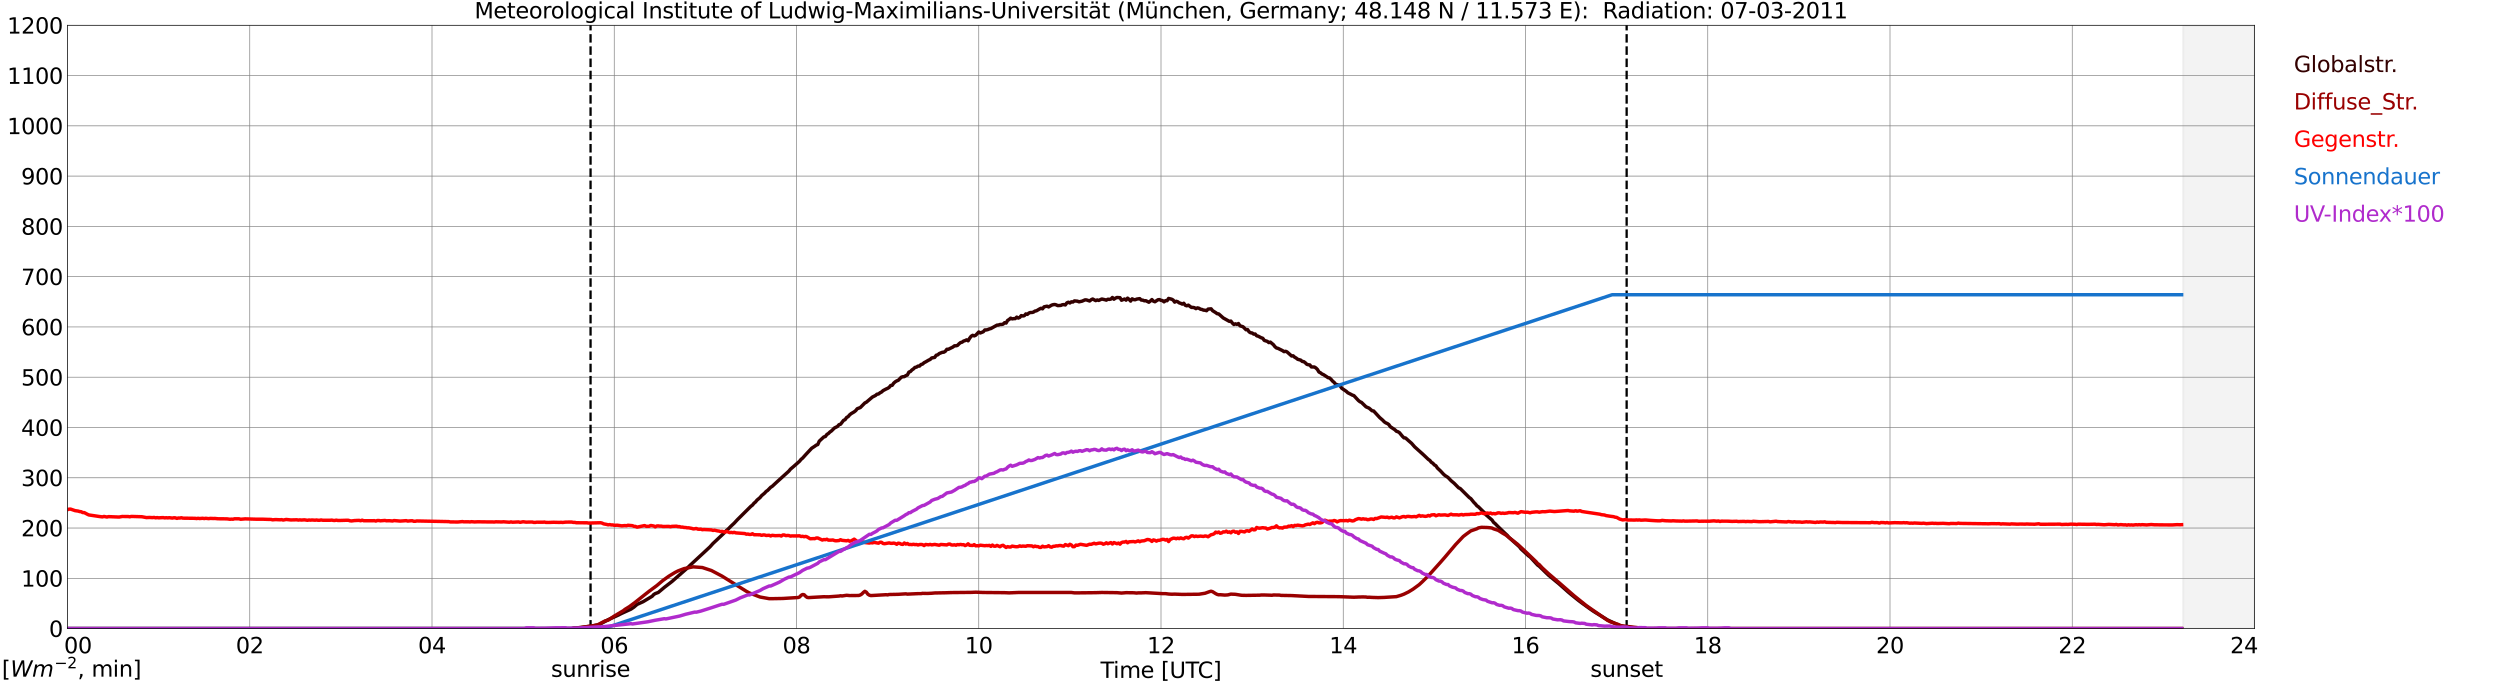 <?xml version="1.0" encoding="utf-8" standalone="no"?>
<!DOCTYPE svg PUBLIC "-//W3C//DTD SVG 1.1//EN"
  "http://www.w3.org/Graphics/SVG/1.1/DTD/svg11.dtd">
<svg xmlns:xlink="http://www.w3.org/1999/xlink" width="1085.4pt" height="296.64pt" viewBox="0 0 1085.4 296.64" xmlns="http://www.w3.org/2000/svg" version="1.1">
 <defs>
  <style type="text/css">*{stroke-linejoin: round; stroke-linecap: butt}</style>
 </defs>
 <g id="figure_1">
  <g id="patch_1">
   <path d="M 0 296.64 
L 1085.4 296.64 
L 1085.4 0 
L 0 0 
z
" style="fill: #ffffff"/>
  </g>
  <g id="axes_1">
   <g id="patch_2">
    <path d="M 29.306 272.909 
L 978.814 272.909 
L 978.814 10.976 
L 29.306 10.976 
z
" style="fill: #ffffff"/>
   </g>
   <g id="patch_3">
    <path d="M 947.823 272.909 
L 978.814 272.909 
L 978.814 10.976 
L 947.823 10.976 
z
" clip-path="url(#p51e640b2fb)" style="fill: #d3d3d3; opacity: 0.25; stroke: #d3d3d3; stroke-linejoin: miter"/>
   </g>
   <g id="matplotlib.axis_1">
    <g id="xtick_1">
     <g id="line2d_1">
      <path d="M 29.306 272.909 
L 29.306 10.976 
" clip-path="url(#p51e640b2fb)" style="fill: none; stroke: #808080; stroke-width: 0.3; stroke-linecap: square"/>
     </g>
     <g id="line2d_2"/>
     <g id="text_1">
      <!--    00 -->
      <g transform="translate(18.733 283.627) scale(0.095 -0.095)">
       <defs>
        <path id="DejaVuSans-20" transform="scale(0.016)"/>
        <path id="DejaVuSans-30" d="M 2034 4250 
Q 1547 4250 1301 3770 
Q 1056 3291 1056 2328 
Q 1056 1369 1301 889 
Q 1547 409 2034 409 
Q 2525 409 2770 889 
Q 3016 1369 3016 2328 
Q 3016 3291 2770 3770 
Q 2525 4250 2034 4250 
z
M 2034 4750 
Q 2819 4750 3233 4129 
Q 3647 3509 3647 2328 
Q 3647 1150 3233 529 
Q 2819 -91 2034 -91 
Q 1250 -91 836 529 
Q 422 1150 422 2328 
Q 422 3509 836 4129 
Q 1250 4750 2034 4750 
z
" transform="scale(0.016)"/>
       </defs>
       <use xlink:href="#DejaVuSans-20"/>
       <use xlink:href="#DejaVuSans-20" transform="translate(31.787 0)"/>
       <use xlink:href="#DejaVuSans-20" transform="translate(63.574 0)"/>
       <use xlink:href="#DejaVuSans-30" transform="translate(95.361 0)"/>
       <use xlink:href="#DejaVuSans-30" transform="translate(158.984 0)"/>
      </g>
     </g>
    </g>
    <g id="xtick_2">
     <g id="line2d_3">
      <path d="M 108.431 272.909 
L 108.431 10.976 
" clip-path="url(#p51e640b2fb)" style="fill: none; stroke: #808080; stroke-width: 0.3; stroke-linecap: square"/>
     </g>
     <g id="line2d_4"/>
     <g id="text_2">
      <!-- 02 -->
      <g transform="translate(102.387 283.627) scale(0.095 -0.095)">
       <defs>
        <path id="DejaVuSans-32" d="M 1228 531 
L 3431 531 
L 3431 0 
L 469 0 
L 469 531 
Q 828 903 1448 1529 
Q 2069 2156 2228 2338 
Q 2531 2678 2651 2914 
Q 2772 3150 2772 3378 
Q 2772 3750 2511 3984 
Q 2250 4219 1831 4219 
Q 1534 4219 1204 4116 
Q 875 4013 500 3803 
L 500 4441 
Q 881 4594 1212 4672 
Q 1544 4750 1819 4750 
Q 2544 4750 2975 4387 
Q 3406 4025 3406 3419 
Q 3406 3131 3298 2873 
Q 3191 2616 2906 2266 
Q 2828 2175 2409 1742 
Q 1991 1309 1228 531 
z
" transform="scale(0.016)"/>
       </defs>
       <use xlink:href="#DejaVuSans-30"/>
       <use xlink:href="#DejaVuSans-32" transform="translate(63.623 0)"/>
      </g>
     </g>
    </g>
    <g id="xtick_3">
     <g id="line2d_5">
      <path d="M 187.557 272.909 
L 187.557 10.976 
" clip-path="url(#p51e640b2fb)" style="fill: none; stroke: #808080; stroke-width: 0.3; stroke-linecap: square"/>
     </g>
     <g id="line2d_6"/>
     <g id="text_3">
      <!-- 04 -->
      <g transform="translate(181.513 283.627) scale(0.095 -0.095)">
       <defs>
        <path id="DejaVuSans-34" d="M 2419 4116 
L 825 1625 
L 2419 1625 
L 2419 4116 
z
M 2253 4666 
L 3047 4666 
L 3047 1625 
L 3713 1625 
L 3713 1100 
L 3047 1100 
L 3047 0 
L 2419 0 
L 2419 1100 
L 313 1100 
L 313 1709 
L 2253 4666 
z
" transform="scale(0.016)"/>
       </defs>
       <use xlink:href="#DejaVuSans-30"/>
       <use xlink:href="#DejaVuSans-34" transform="translate(63.623 0)"/>
      </g>
     </g>
    </g>
    <g id="xtick_4">
     <g id="line2d_7">
      <path d="M 266.683 272.909 
L 266.683 10.976 
" clip-path="url(#p51e640b2fb)" style="fill: none; stroke: #808080; stroke-width: 0.3; stroke-linecap: square"/>
     </g>
     <g id="line2d_8"/>
     <g id="text_4">
      <!-- 06 -->
      <g transform="translate(260.638 283.627) scale(0.095 -0.095)">
       <defs>
        <path id="DejaVuSans-36" d="M 2113 2584 
Q 1688 2584 1439 2293 
Q 1191 2003 1191 1497 
Q 1191 994 1439 701 
Q 1688 409 2113 409 
Q 2538 409 2786 701 
Q 3034 994 3034 1497 
Q 3034 2003 2786 2293 
Q 2538 2584 2113 2584 
z
M 3366 4563 
L 3366 3988 
Q 3128 4100 2886 4159 
Q 2644 4219 2406 4219 
Q 1781 4219 1451 3797 
Q 1122 3375 1075 2522 
Q 1259 2794 1537 2939 
Q 1816 3084 2150 3084 
Q 2853 3084 3261 2657 
Q 3669 2231 3669 1497 
Q 3669 778 3244 343 
Q 2819 -91 2113 -91 
Q 1303 -91 875 529 
Q 447 1150 447 2328 
Q 447 3434 972 4092 
Q 1497 4750 2381 4750 
Q 2619 4750 2861 4703 
Q 3103 4656 3366 4563 
z
" transform="scale(0.016)"/>
       </defs>
       <use xlink:href="#DejaVuSans-30"/>
       <use xlink:href="#DejaVuSans-36" transform="translate(63.623 0)"/>
      </g>
     </g>
    </g>
    <g id="xtick_5">
     <g id="line2d_9">
      <path d="M 345.808 272.909 
L 345.808 10.976 
" clip-path="url(#p51e640b2fb)" style="fill: none; stroke: #808080; stroke-width: 0.3; stroke-linecap: square"/>
     </g>
     <g id="line2d_10"/>
     <g id="text_5">
      <!-- 08 -->
      <g transform="translate(339.764 283.627) scale(0.095 -0.095)">
       <defs>
        <path id="DejaVuSans-38" d="M 2034 2216 
Q 1584 2216 1326 1975 
Q 1069 1734 1069 1313 
Q 1069 891 1326 650 
Q 1584 409 2034 409 
Q 2484 409 2743 651 
Q 3003 894 3003 1313 
Q 3003 1734 2745 1975 
Q 2488 2216 2034 2216 
z
M 1403 2484 
Q 997 2584 770 2862 
Q 544 3141 544 3541 
Q 544 4100 942 4425 
Q 1341 4750 2034 4750 
Q 2731 4750 3128 4425 
Q 3525 4100 3525 3541 
Q 3525 3141 3298 2862 
Q 3072 2584 2669 2484 
Q 3125 2378 3379 2068 
Q 3634 1759 3634 1313 
Q 3634 634 3220 271 
Q 2806 -91 2034 -91 
Q 1263 -91 848 271 
Q 434 634 434 1313 
Q 434 1759 690 2068 
Q 947 2378 1403 2484 
z
M 1172 3481 
Q 1172 3119 1398 2916 
Q 1625 2713 2034 2713 
Q 2441 2713 2670 2916 
Q 2900 3119 2900 3481 
Q 2900 3844 2670 4047 
Q 2441 4250 2034 4250 
Q 1625 4250 1398 4047 
Q 1172 3844 1172 3481 
z
" transform="scale(0.016)"/>
       </defs>
       <use xlink:href="#DejaVuSans-30"/>
       <use xlink:href="#DejaVuSans-38" transform="translate(63.623 0)"/>
      </g>
     </g>
    </g>
    <g id="xtick_6">
     <g id="line2d_11">
      <path d="M 424.934 272.909 
L 424.934 10.976 
" clip-path="url(#p51e640b2fb)" style="fill: none; stroke: #808080; stroke-width: 0.3; stroke-linecap: square"/>
     </g>
     <g id="line2d_12"/>
     <g id="text_6">
      <!-- 10 -->
      <g transform="translate(418.89 283.627) scale(0.095 -0.095)">
       <defs>
        <path id="DejaVuSans-31" d="M 794 531 
L 1825 531 
L 1825 4091 
L 703 3866 
L 703 4441 
L 1819 4666 
L 2450 4666 
L 2450 531 
L 3481 531 
L 3481 0 
L 794 0 
L 794 531 
z
" transform="scale(0.016)"/>
       </defs>
       <use xlink:href="#DejaVuSans-31"/>
       <use xlink:href="#DejaVuSans-30" transform="translate(63.623 0)"/>
      </g>
     </g>
    </g>
    <g id="xtick_7">
     <g id="line2d_13">
      <path d="M 504.06 272.909 
L 504.06 10.976 
" clip-path="url(#p51e640b2fb)" style="fill: none; stroke: #808080; stroke-width: 0.3; stroke-linecap: square"/>
     </g>
     <g id="line2d_14"/>
     <g id="text_7">
      <!-- 12 -->
      <g transform="translate(498.015 283.627) scale(0.095 -0.095)">
       <use xlink:href="#DejaVuSans-31"/>
       <use xlink:href="#DejaVuSans-32" transform="translate(63.623 0)"/>
      </g>
     </g>
    </g>
    <g id="xtick_8">
     <g id="line2d_15">
      <path d="M 583.185 272.909 
L 583.185 10.976 
" clip-path="url(#p51e640b2fb)" style="fill: none; stroke: #808080; stroke-width: 0.3; stroke-linecap: square"/>
     </g>
     <g id="line2d_16"/>
     <g id="text_8">
      <!-- 14 -->
      <g transform="translate(577.141 283.627) scale(0.095 -0.095)">
       <use xlink:href="#DejaVuSans-31"/>
       <use xlink:href="#DejaVuSans-34" transform="translate(63.623 0)"/>
      </g>
     </g>
    </g>
    <g id="xtick_9">
     <g id="line2d_17">
      <path d="M 662.311 272.909 
L 662.311 10.976 
" clip-path="url(#p51e640b2fb)" style="fill: none; stroke: #808080; stroke-width: 0.3; stroke-linecap: square"/>
     </g>
     <g id="line2d_18"/>
     <g id="text_9">
      <!-- 16 -->
      <g transform="translate(656.267 283.627) scale(0.095 -0.095)">
       <use xlink:href="#DejaVuSans-31"/>
       <use xlink:href="#DejaVuSans-36" transform="translate(63.623 0)"/>
      </g>
     </g>
    </g>
    <g id="xtick_10">
     <g id="line2d_19">
      <path d="M 741.437 272.909 
L 741.437 10.976 
" clip-path="url(#p51e640b2fb)" style="fill: none; stroke: #808080; stroke-width: 0.3; stroke-linecap: square"/>
     </g>
     <g id="line2d_20"/>
     <g id="text_10">
      <!-- 18 -->
      <g transform="translate(735.392 283.627) scale(0.095 -0.095)">
       <use xlink:href="#DejaVuSans-31"/>
       <use xlink:href="#DejaVuSans-38" transform="translate(63.623 0)"/>
      </g>
     </g>
    </g>
    <g id="xtick_11">
     <g id="line2d_21">
      <path d="M 820.562 272.909 
L 820.562 10.976 
" clip-path="url(#p51e640b2fb)" style="fill: none; stroke: #808080; stroke-width: 0.3; stroke-linecap: square"/>
     </g>
     <g id="line2d_22"/>
     <g id="text_11">
      <!-- 20 -->
      <g transform="translate(814.518 283.627) scale(0.095 -0.095)">
       <use xlink:href="#DejaVuSans-32"/>
       <use xlink:href="#DejaVuSans-30" transform="translate(63.623 0)"/>
      </g>
     </g>
    </g>
    <g id="xtick_12">
     <g id="line2d_23">
      <path d="M 899.688 272.909 
L 899.688 10.976 
" clip-path="url(#p51e640b2fb)" style="fill: none; stroke: #808080; stroke-width: 0.3; stroke-linecap: square"/>
     </g>
     <g id="line2d_24"/>
     <g id="text_12">
      <!-- 22 -->
      <g transform="translate(893.644 283.627) scale(0.095 -0.095)">
       <use xlink:href="#DejaVuSans-32"/>
       <use xlink:href="#DejaVuSans-32" transform="translate(63.623 0)"/>
      </g>
     </g>
    </g>
    <g id="xtick_13">
     <g id="line2d_25">
      <path d="M 978.814 272.909 
L 978.814 10.976 
" clip-path="url(#p51e640b2fb)" style="fill: none; stroke: #808080; stroke-width: 0.3; stroke-linecap: square"/>
     </g>
     <g id="line2d_26"/>
     <g id="text_13">
      <!-- 24    -->
      <g transform="translate(968.241 283.627) scale(0.095 -0.095)">
       <use xlink:href="#DejaVuSans-32"/>
       <use xlink:href="#DejaVuSans-34" transform="translate(63.623 0)"/>
       <use xlink:href="#DejaVuSans-20" transform="translate(127.246 0)"/>
       <use xlink:href="#DejaVuSans-20" transform="translate(159.033 0)"/>
       <use xlink:href="#DejaVuSans-20" transform="translate(190.82 0)"/>
      </g>
     </g>
    </g>
    <g id="text_14">
     <!-- Time [UTC] -->
     <g transform="translate(477.806 294.322) scale(0.095 -0.095)">
      <defs>
       <path id="DejaVuSans-54" d="M -19 4666 
L 3928 4666 
L 3928 4134 
L 2272 4134 
L 2272 0 
L 1638 0 
L 1638 4134 
L -19 4134 
L -19 4666 
z
" transform="scale(0.016)"/>
       <path id="DejaVuSans-69" d="M 603 3500 
L 1178 3500 
L 1178 0 
L 603 0 
L 603 3500 
z
M 603 4863 
L 1178 4863 
L 1178 4134 
L 603 4134 
L 603 4863 
z
" transform="scale(0.016)"/>
       <path id="DejaVuSans-6d" d="M 3328 2828 
Q 3544 3216 3844 3400 
Q 4144 3584 4550 3584 
Q 5097 3584 5394 3201 
Q 5691 2819 5691 2113 
L 5691 0 
L 5113 0 
L 5113 2094 
Q 5113 2597 4934 2840 
Q 4756 3084 4391 3084 
Q 3944 3084 3684 2787 
Q 3425 2491 3425 1978 
L 3425 0 
L 2847 0 
L 2847 2094 
Q 2847 2600 2669 2842 
Q 2491 3084 2119 3084 
Q 1678 3084 1418 2786 
Q 1159 2488 1159 1978 
L 1159 0 
L 581 0 
L 581 3500 
L 1159 3500 
L 1159 2956 
Q 1356 3278 1631 3431 
Q 1906 3584 2284 3584 
Q 2666 3584 2933 3390 
Q 3200 3197 3328 2828 
z
" transform="scale(0.016)"/>
       <path id="DejaVuSans-65" d="M 3597 1894 
L 3597 1613 
L 953 1613 
Q 991 1019 1311 708 
Q 1631 397 2203 397 
Q 2534 397 2845 478 
Q 3156 559 3463 722 
L 3463 178 
Q 3153 47 2828 -22 
Q 2503 -91 2169 -91 
Q 1331 -91 842 396 
Q 353 884 353 1716 
Q 353 2575 817 3079 
Q 1281 3584 2069 3584 
Q 2775 3584 3186 3129 
Q 3597 2675 3597 1894 
z
M 3022 2063 
Q 3016 2534 2758 2815 
Q 2500 3097 2075 3097 
Q 1594 3097 1305 2825 
Q 1016 2553 972 2059 
L 3022 2063 
z
" transform="scale(0.016)"/>
       <path id="DejaVuSans-5b" d="M 550 4863 
L 1875 4863 
L 1875 4416 
L 1125 4416 
L 1125 -397 
L 1875 -397 
L 1875 -844 
L 550 -844 
L 550 4863 
z
" transform="scale(0.016)"/>
       <path id="DejaVuSans-55" d="M 556 4666 
L 1191 4666 
L 1191 1831 
Q 1191 1081 1462 751 
Q 1734 422 2344 422 
Q 2950 422 3222 751 
Q 3494 1081 3494 1831 
L 3494 4666 
L 4128 4666 
L 4128 1753 
Q 4128 841 3676 375 
Q 3225 -91 2344 -91 
Q 1459 -91 1007 375 
Q 556 841 556 1753 
L 556 4666 
z
" transform="scale(0.016)"/>
       <path id="DejaVuSans-43" d="M 4122 4306 
L 4122 3641 
Q 3803 3938 3442 4084 
Q 3081 4231 2675 4231 
Q 1875 4231 1450 3742 
Q 1025 3253 1025 2328 
Q 1025 1406 1450 917 
Q 1875 428 2675 428 
Q 3081 428 3442 575 
Q 3803 722 4122 1019 
L 4122 359 
Q 3791 134 3420 21 
Q 3050 -91 2638 -91 
Q 1578 -91 968 557 
Q 359 1206 359 2328 
Q 359 3453 968 4101 
Q 1578 4750 2638 4750 
Q 3056 4750 3426 4639 
Q 3797 4528 4122 4306 
z
" transform="scale(0.016)"/>
       <path id="DejaVuSans-5d" d="M 1947 4863 
L 1947 -844 
L 622 -844 
L 622 -397 
L 1369 -397 
L 1369 4416 
L 622 4416 
L 622 4863 
L 1947 4863 
z
" transform="scale(0.016)"/>
      </defs>
      <use xlink:href="#DejaVuSans-54"/>
      <use xlink:href="#DejaVuSans-69" transform="translate(57.959 0)"/>
      <use xlink:href="#DejaVuSans-6d" transform="translate(85.742 0)"/>
      <use xlink:href="#DejaVuSans-65" transform="translate(183.154 0)"/>
      <use xlink:href="#DejaVuSans-20" transform="translate(244.678 0)"/>
      <use xlink:href="#DejaVuSans-5b" transform="translate(276.465 0)"/>
      <use xlink:href="#DejaVuSans-55" transform="translate(315.479 0)"/>
      <use xlink:href="#DejaVuSans-54" transform="translate(388.672 0)"/>
      <use xlink:href="#DejaVuSans-43" transform="translate(443.881 0)"/>
      <use xlink:href="#DejaVuSans-5d" transform="translate(513.705 0)"/>
     </g>
    </g>
   </g>
   <g id="matplotlib.axis_2">
    <g id="ytick_1">
     <g id="line2d_27">
      <path d="M 29.306 272.909 
L 978.814 272.909 
" clip-path="url(#p51e640b2fb)" style="fill: none; stroke: #808080; stroke-width: 0.3; stroke-linecap: square"/>
     </g>
     <g id="line2d_28"/>
     <g id="text_15">
      <!-- 0 -->
      <g transform="translate(21.261 276.518) scale(0.095 -0.095)">
       <use xlink:href="#DejaVuSans-30"/>
      </g>
     </g>
    </g>
    <g id="ytick_2">
     <g id="line2d_29">
      <path d="M 29.306 251.081 
L 978.814 251.081 
" clip-path="url(#p51e640b2fb)" style="fill: none; stroke: #808080; stroke-width: 0.3; stroke-linecap: square"/>
     </g>
     <g id="line2d_30"/>
     <g id="text_16">
      <!-- 100 -->
      <g transform="translate(9.173 254.69) scale(0.095 -0.095)">
       <use xlink:href="#DejaVuSans-31"/>
       <use xlink:href="#DejaVuSans-30" transform="translate(63.623 0)"/>
       <use xlink:href="#DejaVuSans-30" transform="translate(127.246 0)"/>
      </g>
     </g>
    </g>
    <g id="ytick_3">
     <g id="line2d_31">
      <path d="M 29.306 229.253 
L 978.814 229.253 
" clip-path="url(#p51e640b2fb)" style="fill: none; stroke: #808080; stroke-width: 0.3; stroke-linecap: square"/>
     </g>
     <g id="line2d_32"/>
     <g id="text_17">
      <!-- 200 -->
      <g transform="translate(9.173 232.863) scale(0.095 -0.095)">
       <use xlink:href="#DejaVuSans-32"/>
       <use xlink:href="#DejaVuSans-30" transform="translate(63.623 0)"/>
       <use xlink:href="#DejaVuSans-30" transform="translate(127.246 0)"/>
      </g>
     </g>
    </g>
    <g id="ytick_4">
     <g id="line2d_33">
      <path d="M 29.306 207.426 
L 978.814 207.426 
" clip-path="url(#p51e640b2fb)" style="fill: none; stroke: #808080; stroke-width: 0.3; stroke-linecap: square"/>
     </g>
     <g id="line2d_34"/>
     <g id="text_18">
      <!-- 300 -->
      <g transform="translate(9.173 211.035) scale(0.095 -0.095)">
       <defs>
        <path id="DejaVuSans-33" d="M 2597 2516 
Q 3050 2419 3304 2112 
Q 3559 1806 3559 1356 
Q 3559 666 3084 287 
Q 2609 -91 1734 -91 
Q 1441 -91 1130 -33 
Q 819 25 488 141 
L 488 750 
Q 750 597 1062 519 
Q 1375 441 1716 441 
Q 2309 441 2620 675 
Q 2931 909 2931 1356 
Q 2931 1769 2642 2001 
Q 2353 2234 1838 2234 
L 1294 2234 
L 1294 2753 
L 1863 2753 
Q 2328 2753 2575 2939 
Q 2822 3125 2822 3475 
Q 2822 3834 2567 4026 
Q 2313 4219 1838 4219 
Q 1578 4219 1281 4162 
Q 984 4106 628 3988 
L 628 4550 
Q 988 4650 1302 4700 
Q 1616 4750 1894 4750 
Q 2613 4750 3031 4423 
Q 3450 4097 3450 3541 
Q 3450 3153 3228 2886 
Q 3006 2619 2597 2516 
z
" transform="scale(0.016)"/>
       </defs>
       <use xlink:href="#DejaVuSans-33"/>
       <use xlink:href="#DejaVuSans-30" transform="translate(63.623 0)"/>
       <use xlink:href="#DejaVuSans-30" transform="translate(127.246 0)"/>
      </g>
     </g>
    </g>
    <g id="ytick_5">
     <g id="line2d_35">
      <path d="M 29.306 185.598 
L 978.814 185.598 
" clip-path="url(#p51e640b2fb)" style="fill: none; stroke: #808080; stroke-width: 0.3; stroke-linecap: square"/>
     </g>
     <g id="line2d_36"/>
     <g id="text_19">
      <!-- 400 -->
      <g transform="translate(9.173 189.207) scale(0.095 -0.095)">
       <use xlink:href="#DejaVuSans-34"/>
       <use xlink:href="#DejaVuSans-30" transform="translate(63.623 0)"/>
       <use xlink:href="#DejaVuSans-30" transform="translate(127.246 0)"/>
      </g>
     </g>
    </g>
    <g id="ytick_6">
     <g id="line2d_37">
      <path d="M 29.306 163.77 
L 978.814 163.77 
" clip-path="url(#p51e640b2fb)" style="fill: none; stroke: #808080; stroke-width: 0.3; stroke-linecap: square"/>
     </g>
     <g id="line2d_38"/>
     <g id="text_20">
      <!-- 500 -->
      <g transform="translate(9.173 167.379) scale(0.095 -0.095)">
       <defs>
        <path id="DejaVuSans-35" d="M 691 4666 
L 3169 4666 
L 3169 4134 
L 1269 4134 
L 1269 2991 
Q 1406 3038 1543 3061 
Q 1681 3084 1819 3084 
Q 2600 3084 3056 2656 
Q 3513 2228 3513 1497 
Q 3513 744 3044 326 
Q 2575 -91 1722 -91 
Q 1428 -91 1123 -41 
Q 819 9 494 109 
L 494 744 
Q 775 591 1075 516 
Q 1375 441 1709 441 
Q 2250 441 2565 725 
Q 2881 1009 2881 1497 
Q 2881 1984 2565 2268 
Q 2250 2553 1709 2553 
Q 1456 2553 1204 2497 
Q 953 2441 691 2322 
L 691 4666 
z
" transform="scale(0.016)"/>
       </defs>
       <use xlink:href="#DejaVuSans-35"/>
       <use xlink:href="#DejaVuSans-30" transform="translate(63.623 0)"/>
       <use xlink:href="#DejaVuSans-30" transform="translate(127.246 0)"/>
      </g>
     </g>
    </g>
    <g id="ytick_7">
     <g id="line2d_39">
      <path d="M 29.306 141.942 
L 978.814 141.942 
" clip-path="url(#p51e640b2fb)" style="fill: none; stroke: #808080; stroke-width: 0.3; stroke-linecap: square"/>
     </g>
     <g id="line2d_40"/>
     <g id="text_21">
      <!-- 600 -->
      <g transform="translate(9.173 145.551) scale(0.095 -0.095)">
       <use xlink:href="#DejaVuSans-36"/>
       <use xlink:href="#DejaVuSans-30" transform="translate(63.623 0)"/>
       <use xlink:href="#DejaVuSans-30" transform="translate(127.246 0)"/>
      </g>
     </g>
    </g>
    <g id="ytick_8">
     <g id="line2d_41">
      <path d="M 29.306 120.114 
L 978.814 120.114 
" clip-path="url(#p51e640b2fb)" style="fill: none; stroke: #808080; stroke-width: 0.3; stroke-linecap: square"/>
     </g>
     <g id="line2d_42"/>
     <g id="text_22">
      <!-- 700 -->
      <g transform="translate(9.173 123.724) scale(0.095 -0.095)">
       <defs>
        <path id="DejaVuSans-37" d="M 525 4666 
L 3525 4666 
L 3525 4397 
L 1831 0 
L 1172 0 
L 2766 4134 
L 525 4134 
L 525 4666 
z
" transform="scale(0.016)"/>
       </defs>
       <use xlink:href="#DejaVuSans-37"/>
       <use xlink:href="#DejaVuSans-30" transform="translate(63.623 0)"/>
       <use xlink:href="#DejaVuSans-30" transform="translate(127.246 0)"/>
      </g>
     </g>
    </g>
    <g id="ytick_9">
     <g id="line2d_43">
      <path d="M 29.306 98.287 
L 978.814 98.287 
" clip-path="url(#p51e640b2fb)" style="fill: none; stroke: #808080; stroke-width: 0.3; stroke-linecap: square"/>
     </g>
     <g id="line2d_44"/>
     <g id="text_23">
      <!-- 800 -->
      <g transform="translate(9.173 101.896) scale(0.095 -0.095)">
       <use xlink:href="#DejaVuSans-38"/>
       <use xlink:href="#DejaVuSans-30" transform="translate(63.623 0)"/>
       <use xlink:href="#DejaVuSans-30" transform="translate(127.246 0)"/>
      </g>
     </g>
    </g>
    <g id="ytick_10">
     <g id="line2d_45">
      <path d="M 29.306 76.459 
L 978.814 76.459 
" clip-path="url(#p51e640b2fb)" style="fill: none; stroke: #808080; stroke-width: 0.3; stroke-linecap: square"/>
     </g>
     <g id="line2d_46"/>
     <g id="text_24">
      <!-- 900 -->
      <g transform="translate(9.173 80.068) scale(0.095 -0.095)">
       <defs>
        <path id="DejaVuSans-39" d="M 703 97 
L 703 672 
Q 941 559 1184 500 
Q 1428 441 1663 441 
Q 2288 441 2617 861 
Q 2947 1281 2994 2138 
Q 2813 1869 2534 1725 
Q 2256 1581 1919 1581 
Q 1219 1581 811 2004 
Q 403 2428 403 3163 
Q 403 3881 828 4315 
Q 1253 4750 1959 4750 
Q 2769 4750 3195 4129 
Q 3622 3509 3622 2328 
Q 3622 1225 3098 567 
Q 2575 -91 1691 -91 
Q 1453 -91 1209 -44 
Q 966 3 703 97 
z
M 1959 2075 
Q 2384 2075 2632 2365 
Q 2881 2656 2881 3163 
Q 2881 3666 2632 3958 
Q 2384 4250 1959 4250 
Q 1534 4250 1286 3958 
Q 1038 3666 1038 3163 
Q 1038 2656 1286 2365 
Q 1534 2075 1959 2075 
z
" transform="scale(0.016)"/>
       </defs>
       <use xlink:href="#DejaVuSans-39"/>
       <use xlink:href="#DejaVuSans-30" transform="translate(63.623 0)"/>
       <use xlink:href="#DejaVuSans-30" transform="translate(127.246 0)"/>
      </g>
     </g>
    </g>
    <g id="ytick_11">
     <g id="line2d_47">
      <path d="M 29.306 54.631 
L 978.814 54.631 
" clip-path="url(#p51e640b2fb)" style="fill: none; stroke: #808080; stroke-width: 0.3; stroke-linecap: square"/>
     </g>
     <g id="line2d_48"/>
     <g id="text_25">
      <!-- 1000 -->
      <g transform="translate(3.128 58.24) scale(0.095 -0.095)">
       <use xlink:href="#DejaVuSans-31"/>
       <use xlink:href="#DejaVuSans-30" transform="translate(63.623 0)"/>
       <use xlink:href="#DejaVuSans-30" transform="translate(127.246 0)"/>
       <use xlink:href="#DejaVuSans-30" transform="translate(190.869 0)"/>
      </g>
     </g>
    </g>
    <g id="ytick_12">
     <g id="line2d_49">
      <path d="M 29.306 32.803 
L 978.814 32.803 
" clip-path="url(#p51e640b2fb)" style="fill: none; stroke: #808080; stroke-width: 0.3; stroke-linecap: square"/>
     </g>
     <g id="line2d_50"/>
     <g id="text_26">
      <!-- 1100 -->
      <g transform="translate(3.128 36.413) scale(0.095 -0.095)">
       <use xlink:href="#DejaVuSans-31"/>
       <use xlink:href="#DejaVuSans-31" transform="translate(63.623 0)"/>
       <use xlink:href="#DejaVuSans-30" transform="translate(127.246 0)"/>
       <use xlink:href="#DejaVuSans-30" transform="translate(190.869 0)"/>
      </g>
     </g>
    </g>
    <g id="ytick_13">
     <g id="line2d_51">
      <path d="M 29.306 10.976 
L 978.814 10.976 
" clip-path="url(#p51e640b2fb)" style="fill: none; stroke: #808080; stroke-width: 0.3; stroke-linecap: square"/>
     </g>
     <g id="line2d_52"/>
     <g id="text_27">
      <!-- 1200 -->
      <g transform="translate(3.128 14.585) scale(0.095 -0.095)">
       <use xlink:href="#DejaVuSans-31"/>
       <use xlink:href="#DejaVuSans-32" transform="translate(63.623 0)"/>
       <use xlink:href="#DejaVuSans-30" transform="translate(127.246 0)"/>
       <use xlink:href="#DejaVuSans-30" transform="translate(190.869 0)"/>
      </g>
     </g>
    </g>
   </g>
   <g id="line2d_53">
    <path d="M 256.396 272.909 
L 256.396 10.976 
" clip-path="url(#p51e640b2fb)" style="fill: none; stroke-dasharray: 3.7,1.6; stroke-dashoffset: 0; stroke: #000000"/>
   </g>
   <g id="line2d_54">
    <path d="M 706.226 272.909 
L 706.226 10.976 
" clip-path="url(#p51e640b2fb)" style="fill: none; stroke-dasharray: 3.7,1.6; stroke-dashoffset: 0; stroke: #000000"/>
   </g>
   <g id="line2d_55">
    <path d="M 29.306 272.909 
L 248.22 272.909 
L 248.88 272.743 
L 252.176 272.457 
L 257.451 271.719 
L 260.089 271.187 
L 264.045 269.056 
L 268.002 267.255 
L 269.98 266.273 
L 273.936 264.47 
L 275.255 263.569 
L 276.573 262.423 
L 279.211 261.235 
L 283.167 258.86 
L 283.827 258.123 
L 284.486 257.712 
L 285.805 257.221 
L 288.442 255.01 
L 291.739 252.471 
L 298.333 246.698 
L 299.652 245.386 
L 308.224 237.441 
L 309.543 235.967 
L 314.158 231.626 
L 315.477 230.233 
L 316.136 229.701 
L 317.455 228.35 
L 318.774 227.121 
L 320.093 225.689 
L 326.027 219.791 
L 326.686 219.3 
L 327.346 218.481 
L 328.005 217.949 
L 328.665 217.13 
L 329.983 216.023 
L 330.643 215.205 
L 331.961 214.098 
L 332.621 213.36 
L 333.28 212.911 
L 334.599 211.56 
L 335.258 211.149 
L 337.236 209.307 
L 340.533 206.317 
L 341.852 205.129 
L 342.512 204.516 
L 343.171 203.697 
L 344.49 202.591 
L 347.127 200.257 
L 347.787 199.437 
L 348.446 198.906 
L 349.765 197.431 
L 352.402 194.606 
L 353.721 193.746 
L 354.38 193.253 
L 355.04 193.008 
L 355.699 191.533 
L 357.677 189.69 
L 358.337 189.527 
L 358.996 188.625 
L 359.655 188.217 
L 360.315 187.562 
L 360.974 187.11 
L 362.293 185.801 
L 363.612 185.146 
L 364.271 184.367 
L 364.93 184.203 
L 366.249 182.483 
L 366.909 182.197 
L 367.568 181.254 
L 368.227 180.885 
L 368.887 180.108 
L 369.546 179.575 
L 370.865 178.798 
L 371.524 178.266 
L 372.184 177.445 
L 373.502 176.954 
L 375.481 174.948 
L 376.14 174.621 
L 378.777 172.368 
L 380.096 171.713 
L 380.756 171.139 
L 381.415 171.058 
L 382.074 170.526 
L 382.734 170.198 
L 383.393 169.583 
L 384.712 168.886 
L 385.371 168.6 
L 386.031 168.19 
L 386.69 167.372 
L 387.349 167.291 
L 388.009 166.348 
L 388.668 165.774 
L 389.328 165.366 
L 389.987 165.119 
L 391.306 163.768 
L 391.965 163.563 
L 392.624 163.521 
L 393.284 163.072 
L 393.943 162.827 
L 394.603 161.557 
L 395.262 161.31 
L 395.921 160.614 
L 396.581 160.164 
L 397.24 159.509 
L 397.899 159.387 
L 398.559 158.935 
L 399.218 158.935 
L 399.878 158.239 
L 400.537 158.075 
L 401.196 157.462 
L 401.856 157.134 
L 403.175 156.355 
L 403.834 156.069 
L 404.493 155.414 
L 405.812 155.168 
L 406.471 154.227 
L 407.131 154.063 
L 407.79 153.489 
L 409.109 152.957 
L 409.768 152.915 
L 410.428 152.507 
L 411.087 151.647 
L 411.746 151.647 
L 413.725 150.662 
L 414.384 150.13 
L 415.043 150.13 
L 415.703 149.966 
L 416.362 149.27 
L 417.022 148.737 
L 417.681 148.574 
L 418.34 148.082 
L 419 147.877 
L 419.659 147.55 
L 420.318 147.96 
L 420.978 146.853 
L 421.637 145.993 
L 422.297 145.585 
L 422.956 145.83 
L 423.615 145.544 
L 424.934 144.151 
L 425.593 144.562 
L 426.912 144.029 
L 427.572 143.25 
L 428.231 143.25 
L 428.89 143.086 
L 429.55 142.8 
L 430.209 142.636 
L 432.847 141.163 
L 433.506 141.122 
L 434.165 140.875 
L 434.825 140.875 
L 435.484 140.753 
L 436.144 140.098 
L 436.803 140.262 
L 437.462 139.113 
L 438.122 138.705 
L 438.781 138.131 
L 439.44 138.459 
L 440.1 138.336 
L 440.759 138.336 
L 441.419 137.681 
L 442.078 138.09 
L 442.737 137.804 
L 443.397 137.027 
L 444.056 137.19 
L 444.716 137.066 
L 445.375 136.289 
L 446.034 136.494 
L 446.694 135.92 
L 447.353 135.673 
L 448.012 135.673 
L 448.672 135.51 
L 449.331 135.06 
L 449.991 134.938 
L 451.309 134.158 
L 451.969 133.831 
L 452.628 134.078 
L 453.287 133.218 
L 454.606 132.93 
L 455.266 133.259 
L 456.584 132.48 
L 457.244 132.275 
L 457.903 132.194 
L 458.563 132.358 
L 459.222 132.685 
L 460.541 132.602 
L 461.2 132.316 
L 461.859 132.235 
L 462.519 132.399 
L 463.178 131.498 
L 463.838 131.21 
L 464.497 131.539 
L 465.156 131.046 
L 465.816 131.129 
L 466.475 130.638 
L 467.794 130.76 
L 468.453 131.046 
L 469.772 130.76 
L 471.091 130.186 
L 471.75 130.227 
L 473.069 130.679 
L 473.728 130.147 
L 474.388 129.819 
L 475.706 130.515 
L 476.366 130.227 
L 477.025 130.432 
L 478.344 129.819 
L 479.663 130.105 
L 480.322 130.31 
L 480.981 129.9 
L 481.641 129.983 
L 482.3 129.858 
L 482.96 129.162 
L 483.619 129.9 
L 484.278 129.45 
L 484.938 129.162 
L 486.256 129.245 
L 486.916 130.35 
L 488.235 129.819 
L 488.894 130.31 
L 489.553 129.45 
L 490.213 129.983 
L 490.872 130.718 
L 491.532 129.736 
L 492.191 130.064 
L 492.85 130.147 
L 493.51 129.858 
L 494.828 129.655 
L 495.488 130.269 
L 496.147 130.31 
L 496.807 130.596 
L 497.466 130.555 
L 498.785 131.21 
L 499.444 130.718 
L 500.103 130.064 
L 500.763 130.76 
L 501.422 131.007 
L 502.741 130.147 
L 503.4 130.064 
L 504.06 130.391 
L 504.719 130.515 
L 505.379 131.046 
L 506.038 130.515 
L 506.697 130.555 
L 507.357 129.572 
L 508.675 129.9 
L 509.335 130.269 
L 509.994 131.17 
L 510.654 130.801 
L 511.313 131.007 
L 511.972 131.498 
L 512.632 131.703 
L 513.291 132.03 
L 513.95 131.661 
L 514.61 132.563 
L 515.269 132.766 
L 515.929 132.48 
L 517.247 133.462 
L 517.907 133.462 
L 518.566 133.587 
L 519.226 133.995 
L 519.885 133.667 
L 520.544 133.831 
L 521.204 134.241 
L 521.863 134.364 
L 522.522 134.65 
L 523.182 134.691 
L 523.841 134.896 
L 524.501 134.2 
L 525.819 134.078 
L 526.479 134.896 
L 527.797 135.715 
L 528.457 136.206 
L 529.116 136.289 
L 531.094 138.05 
L 533.732 139.524 
L 534.391 139.401 
L 535.051 140.262 
L 535.71 140.875 
L 536.369 140.589 
L 537.029 140.833 
L 537.688 140.467 
L 538.348 141.449 
L 539.666 141.859 
L 540.985 143.169 
L 541.644 143.086 
L 542.304 144.07 
L 542.963 144.479 
L 543.623 144.562 
L 544.282 145.053 
L 544.941 145.011 
L 545.601 145.79 
L 546.26 145.954 
L 547.579 146.65 
L 548.238 146.853 
L 548.898 147.796 
L 550.216 148.207 
L 550.876 148.737 
L 551.535 148.534 
L 552.854 149.639 
L 553.513 150.499 
L 554.173 151.073 
L 554.832 151.237 
L 556.81 152.219 
L 557.47 152.671 
L 558.129 152.507 
L 558.788 152.793 
L 560.766 154.554 
L 561.426 154.471 
L 562.085 155.087 
L 562.745 155.454 
L 563.404 155.986 
L 564.723 156.355 
L 565.382 156.929 
L 566.042 157.01 
L 566.701 157.501 
L 567.36 158.158 
L 568.02 158.361 
L 568.679 158.444 
L 569.338 159.304 
L 570.657 159.346 
L 571.317 159.754 
L 571.976 160.411 
L 572.635 161.515 
L 573.295 161.843 
L 573.954 162.375 
L 574.613 162.661 
L 575.932 163.521 
L 576.592 163.973 
L 577.251 164.095 
L 577.91 164.711 
L 578.57 165.488 
L 579.229 166.02 
L 579.889 166.839 
L 580.548 167.003 
L 581.867 167.535 
L 582.526 168.559 
L 584.504 169.91 
L 585.164 170.526 
L 586.482 171.181 
L 587.142 171.549 
L 587.801 171.755 
L 589.12 173.186 
L 589.779 173.883 
L 590.439 174.415 
L 591.098 174.701 
L 593.076 176.627 
L 594.395 177.201 
L 595.714 178.347 
L 596.373 178.43 
L 599.011 181.296 
L 600.329 182.441 
L 600.989 183.138 
L 601.648 183.59 
L 602.307 183.876 
L 602.967 184.325 
L 603.626 185.268 
L 605.604 186.578 
L 606.264 187.235 
L 606.923 187.438 
L 607.582 187.848 
L 608.901 189.446 
L 609.561 190.101 
L 610.22 190.142 
L 611.539 191.33 
L 612.858 192.476 
L 614.176 193.991 
L 618.133 197.553 
L 620.111 199.437 
L 620.77 199.888 
L 621.429 200.707 
L 622.089 201.117 
L 622.748 201.853 
L 623.408 202.222 
L 624.067 203.206 
L 625.386 204.433 
L 626.705 205.867 
L 627.364 206.441 
L 628.683 207.301 
L 630.001 208.694 
L 631.32 209.798 
L 633.298 211.806 
L 633.958 212.092 
L 637.914 216.023 
L 638.573 216.473 
L 639.892 218.112 
L 640.552 218.767 
L 641.211 219.586 
L 641.87 220.038 
L 643.848 222.002 
L 644.508 222.576 
L 645.167 223.517 
L 647.805 225.811 
L 648.464 226.793 
L 649.123 227.326 
L 650.442 228.677 
L 653.08 231.218 
L 654.399 232.444 
L 655.058 233.265 
L 659.674 237.402 
L 660.333 238.301 
L 663.63 241.333 
L 664.289 241.782 
L 667.586 245.345 
L 668.246 245.797 
L 672.202 249.645 
L 676.817 253.454 
L 679.455 255.789 
L 680.774 256.977 
L 682.092 258.081 
L 683.411 259.146 
L 685.389 260.744 
L 687.368 262.218 
L 690.664 264.592 
L 691.983 265.494 
L 697.918 269.139 
L 703.193 271.636 
L 705.171 272.047 
L 707.149 272.333 
L 709.786 272.579 
L 710.446 272.701 
L 711.765 272.784 
L 713.083 272.909 
L 947.163 272.909 
L 947.163 272.909 
" clip-path="url(#p51e640b2fb)" style="fill: none; stroke: #330000; stroke-width: 1.5; stroke-linecap: square"/>
   </g>
   <g id="line2d_56">
    <path d="M 29.306 272.909 
L 248.22 272.909 
L 248.88 272.721 
L 252.176 272.426 
L 257.451 271.671 
L 259.43 271.294 
L 262.726 269.571 
L 264.045 269.237 
L 266.683 267.474 
L 270.639 265.123 
L 271.298 264.577 
L 273.277 263.359 
L 275.914 261.386 
L 279.87 258.238 
L 281.849 256.686 
L 285.145 254.25 
L 287.783 252.026 
L 290.42 250.138 
L 293.058 248.542 
L 294.377 247.87 
L 295.696 247.366 
L 297.014 246.864 
L 300.971 246.106 
L 304.927 246.401 
L 308.883 247.702 
L 313.499 250.138 
L 324.049 256.728 
L 325.368 257.442 
L 329.983 259.203 
L 333.94 259.917 
L 335.258 259.917 
L 339.874 259.834 
L 341.193 259.749 
L 346.468 259.415 
L 347.127 259.203 
L 347.787 258.492 
L 348.446 258.112 
L 349.105 258.197 
L 349.765 258.869 
L 350.424 259.371 
L 351.083 259.456 
L 352.402 259.371 
L 357.677 259.079 
L 359.655 259.12 
L 364.271 258.784 
L 364.93 258.657 
L 365.59 258.743 
L 367.568 258.448 
L 368.887 258.575 
L 372.843 258.533 
L 373.502 258.323 
L 374.162 257.902 
L 374.821 257.232 
L 375.481 256.728 
L 376.14 257.106 
L 376.799 257.987 
L 377.459 258.406 
L 378.118 258.575 
L 384.712 258.197 
L 385.371 258.28 
L 386.031 258.112 
L 389.987 258.029 
L 393.284 257.819 
L 393.943 257.946 
L 398.559 257.734 
L 399.878 257.734 
L 400.537 257.61 
L 402.515 257.651 
L 404.493 257.566 
L 405.812 257.442 
L 410.428 257.357 
L 413.065 257.274 
L 421.637 257.188 
L 423.615 257.106 
L 426.912 257.232 
L 436.144 257.315 
L 438.122 257.4 
L 442.078 257.232 
L 465.156 257.232 
L 466.475 257.4 
L 467.794 257.4 
L 475.706 257.315 
L 478.344 257.232 
L 484.938 257.315 
L 486.916 257.483 
L 488.894 257.315 
L 492.191 257.357 
L 493.51 257.483 
L 494.169 257.4 
L 495.488 257.4 
L 497.466 257.315 
L 504.719 257.734 
L 506.038 257.734 
L 507.357 257.902 
L 508.675 257.987 
L 509.994 257.946 
L 513.291 258.07 
L 520.544 257.987 
L 523.182 257.566 
L 525.16 256.854 
L 525.819 256.686 
L 526.479 256.896 
L 527.797 257.734 
L 528.457 258.07 
L 529.116 258.238 
L 529.776 258.197 
L 531.754 258.365 
L 533.073 258.28 
L 534.391 257.946 
L 536.369 258.029 
L 539.007 258.448 
L 540.985 258.492 
L 546.919 258.406 
L 547.579 258.323 
L 548.898 258.323 
L 551.535 258.406 
L 552.195 258.448 
L 552.854 258.323 
L 555.491 258.365 
L 556.151 258.492 
L 560.766 258.575 
L 568.02 258.952 
L 580.548 259.037 
L 582.526 259.079 
L 584.504 259.162 
L 587.801 259.288 
L 589.779 259.203 
L 591.757 259.162 
L 593.076 259.203 
L 593.736 259.33 
L 594.395 259.288 
L 595.714 259.371 
L 598.351 259.456 
L 600.989 259.371 
L 606.264 259.037 
L 608.242 258.448 
L 609.561 257.946 
L 611.539 256.979 
L 613.517 255.763 
L 616.154 253.831 
L 617.473 252.613 
L 620.111 250.011 
L 625.386 244.135 
L 627.364 241.868 
L 631.98 236.411 
L 635.276 232.927 
L 636.595 231.918 
L 638.573 230.493 
L 641.211 229.57 
L 641.87 229.19 
L 643.189 228.939 
L 645.827 229.024 
L 647.145 229.149 
L 647.805 229.275 
L 648.464 229.611 
L 650.442 230.24 
L 652.42 231.499 
L 653.739 232.255 
L 659.014 236.411 
L 661.652 238.847 
L 663.63 240.735 
L 666.927 243.882 
L 667.586 244.681 
L 668.246 245.1 
L 669.564 246.528 
L 672.202 248.962 
L 676.817 252.908 
L 683.411 258.657 
L 688.686 262.899 
L 690.664 264.282 
L 697.918 269.32 
L 699.236 269.993 
L 702.533 271.084 
L 703.852 271.671 
L 711.105 272.512 
L 712.424 272.636 
L 713.083 272.909 
L 947.163 272.909 
L 947.163 272.909 
" clip-path="url(#p51e640b2fb)" style="fill: none; stroke: #990000; stroke-width: 1.5; stroke-linecap: square"/>
   </g>
   <g id="line2d_57">
    <path d="M 29.306 221.275 
L 29.965 221.057 
L 30.625 221.026 
L 32.603 221.701 
L 33.921 221.891 
L 34.581 222.098 
L 35.24 222.17 
L 35.9 222.539 
L 36.559 222.539 
L 37.878 223.246 
L 38.537 223.561 
L 43.153 224.248 
L 44.472 224.416 
L 45.131 224.22 
L 46.45 224.473 
L 47.109 224.298 
L 51.725 224.482 
L 53.043 224.239 
L 55.681 224.261 
L 56.34 224.379 
L 57 224.211 
L 61.615 224.351 
L 63.594 224.722 
L 64.912 224.656 
L 66.231 224.737 
L 66.89 224.637 
L 67.55 224.833 
L 68.209 224.72 
L 68.869 224.827 
L 70.187 224.752 
L 70.847 224.724 
L 71.506 224.857 
L 72.166 224.772 
L 72.825 224.857 
L 73.484 224.757 
L 74.803 224.927 
L 75.462 224.803 
L 76.122 224.824 
L 76.781 225.067 
L 77.441 224.903 
L 78.1 224.914 
L 78.759 224.785 
L 79.419 224.962 
L 84.694 225.036 
L 85.353 225.13 
L 86.013 225.014 
L 86.672 225.126 
L 87.991 225.012 
L 88.65 225.132 
L 89.309 225.021 
L 90.628 225.174 
L 91.288 225.056 
L 92.606 225.117 
L 93.266 225.086 
L 94.584 225.224 
L 98.541 225.268 
L 99.86 225.444 
L 100.519 225.368 
L 101.178 225.425 
L 101.838 225.226 
L 103.816 225.254 
L 104.475 225.44 
L 106.453 225.272 
L 111.728 225.427 
L 114.366 225.425 
L 116.344 225.495 
L 117.663 225.523 
L 118.322 225.689 
L 119.641 225.575 
L 121.619 225.671 
L 122.278 225.593 
L 122.938 225.791 
L 124.257 225.529 
L 126.235 225.737 
L 128.872 225.674 
L 129.532 225.798 
L 130.191 225.708 
L 130.85 225.785 
L 132.169 225.687 
L 133.488 225.894 
L 134.147 225.765 
L 134.807 225.833 
L 135.466 225.756 
L 136.785 225.853 
L 137.444 225.761 
L 138.104 225.883 
L 138.763 225.883 
L 139.422 225.743 
L 140.082 225.87 
L 143.379 225.874 
L 144.038 225.8 
L 144.697 225.944 
L 145.357 225.97 
L 146.016 225.818 
L 146.676 225.97 
L 147.994 225.953 
L 150.632 225.868 
L 151.291 225.892 
L 151.951 226.11 
L 152.61 226.173 
L 153.929 226.007 
L 155.907 225.92 
L 156.566 226.106 
L 157.226 225.837 
L 157.885 226.082 
L 161.841 226.088 
L 162.501 226.04 
L 163.16 226.226 
L 163.819 225.997 
L 164.479 225.981 
L 165.138 226.117 
L 167.116 225.962 
L 167.776 226.108 
L 169.094 226.071 
L 170.413 226.197 
L 171.073 226.007 
L 173.71 226.23 
L 175.029 226.147 
L 176.348 226.045 
L 177.007 226.235 
L 178.326 226.11 
L 178.985 226.086 
L 179.645 226.322 
L 180.304 226.315 
L 180.963 226.176 
L 194.81 226.464 
L 195.47 226.595 
L 198.767 226.634 
L 200.085 226.512 
L 200.745 226.453 
L 201.404 226.56 
L 203.382 226.538 
L 204.042 226.603 
L 204.701 226.49 
L 206.02 226.61 
L 207.339 226.54 
L 211.954 226.601 
L 213.932 226.612 
L 214.592 226.647 
L 215.251 226.547 
L 217.889 226.61 
L 218.548 226.536 
L 221.186 226.732 
L 221.845 226.573 
L 222.504 226.723 
L 225.142 226.595 
L 225.801 226.776 
L 227.12 226.52 
L 228.439 226.697 
L 229.757 226.651 
L 231.076 226.645 
L 231.736 226.806 
L 232.395 226.813 
L 233.054 226.702 
L 235.692 226.73 
L 236.351 226.656 
L 237.011 226.811 
L 238.329 226.822 
L 240.308 226.747 
L 242.945 226.813 
L 243.604 226.756 
L 244.264 226.835 
L 245.583 226.68 
L 248.22 226.658 
L 248.88 226.809 
L 249.539 226.793 
L 250.198 226.957 
L 254.814 226.972 
L 255.473 227.088 
L 260.748 226.953 
L 261.408 227.112 
L 262.067 227.439 
L 263.386 227.688 
L 264.045 227.865 
L 264.705 227.752 
L 265.364 227.902 
L 266.023 227.9 
L 266.683 228.064 
L 268.002 228.024 
L 269.98 228.306 
L 271.298 228.177 
L 271.958 228.267 
L 272.617 228.042 
L 274.595 228.225 
L 275.255 228.518 
L 275.914 228.55 
L 276.573 228.869 
L 279.87 228.179 
L 280.53 228.505 
L 281.849 228.496 
L 282.508 228.136 
L 283.827 228.363 
L 284.486 228.74 
L 285.145 228.367 
L 285.805 228.323 
L 286.464 228.441 
L 287.124 228.424 
L 287.783 228.572 
L 290.42 228.54 
L 291.08 228.681 
L 291.739 228.52 
L 293.717 228.45 
L 294.377 228.636 
L 295.036 228.636 
L 295.696 228.847 
L 296.355 228.841 
L 297.014 229.015 
L 297.674 229.018 
L 298.333 229.164 
L 298.992 229.159 
L 300.311 229.406 
L 300.971 229.618 
L 301.63 229.583 
L 302.289 229.426 
L 302.949 229.736 
L 303.608 229.786 
L 304.267 229.718 
L 304.927 229.985 
L 305.586 229.891 
L 308.883 230.061 
L 309.543 230.294 
L 310.202 230.177 
L 311.521 230.495 
L 312.18 230.574 
L 312.839 230.792 
L 313.499 230.683 
L 314.818 231.069 
L 315.477 230.663 
L 316.796 231.255 
L 317.455 231.128 
L 318.114 231.279 
L 318.774 231.106 
L 319.433 231.353 
L 323.39 231.65 
L 324.049 231.934 
L 324.708 231.855 
L 325.368 232.032 
L 326.027 232.028 
L 326.686 231.731 
L 327.346 232.156 
L 328.665 232.176 
L 329.983 232.18 
L 330.643 232.436 
L 331.302 232.257 
L 331.961 232.259 
L 332.621 232.484 
L 333.94 232.388 
L 334.599 232.702 
L 335.258 232.407 
L 336.577 232.571 
L 338.555 232.497 
L 339.215 232.728 
L 339.874 232.252 
L 340.533 232.274 
L 341.193 232.556 
L 341.852 232.471 
L 342.512 232.499 
L 343.171 232.765 
L 343.83 232.663 
L 345.808 232.691 
L 347.127 232.628 
L 347.787 232.94 
L 348.446 232.818 
L 349.105 233.04 
L 349.765 232.875 
L 350.424 233.104 
L 351.743 233.911 
L 353.062 233.837 
L 353.721 233.872 
L 354.38 233.586 
L 355.04 233.571 
L 357.018 234.468 
L 357.677 234.241 
L 358.337 234.328 
L 358.996 234.11 
L 359.655 234.509 
L 360.974 234.492 
L 361.634 234.442 
L 362.293 234.697 
L 362.952 234.791 
L 364.271 234.686 
L 364.93 234.32 
L 365.59 234.595 
L 367.568 234.795 
L 368.227 234.614 
L 368.887 234.987 
L 369.546 234.817 
L 370.865 234.084 
L 372.184 235.09 
L 373.502 235.177 
L 374.162 235.431 
L 374.821 235.273 
L 375.481 235.557 
L 377.459 235.769 
L 378.118 235.614 
L 378.777 235.712 
L 379.437 235.474 
L 380.756 235.716 
L 381.415 235.837 
L 382.074 235.407 
L 382.734 235.435 
L 383.393 235.959 
L 384.053 236.055 
L 386.031 235.706 
L 386.69 235.882 
L 387.349 235.893 
L 388.009 235.786 
L 388.668 235.95 
L 389.328 236.306 
L 389.987 235.819 
L 390.646 235.935 
L 391.306 236.282 
L 391.965 236.358 
L 392.624 235.745 
L 393.284 236.212 
L 393.943 235.959 
L 394.603 236.415 
L 395.262 236.378 
L 395.921 236.459 
L 396.581 236.291 
L 397.24 236.461 
L 397.899 236.387 
L 398.559 236.62 
L 399.218 236.422 
L 399.878 236.371 
L 400.537 236.465 
L 401.196 236.86 
L 401.856 236.389 
L 403.175 236.539 
L 403.834 236.345 
L 404.493 236.574 
L 405.812 236.365 
L 407.79 236.725 
L 408.45 236.378 
L 411.087 236.587 
L 411.746 236.253 
L 412.406 236.205 
L 413.065 236.59 
L 413.725 236.633 
L 414.384 236.522 
L 415.043 236.721 
L 415.703 236.411 
L 416.362 236.528 
L 417.022 236.345 
L 417.681 236.522 
L 418.34 236.454 
L 419 236.865 
L 419.659 236.605 
L 420.318 236.105 
L 420.978 236.747 
L 422.297 236.832 
L 422.956 236.454 
L 423.615 236.98 
L 424.275 236.913 
L 424.934 237.004 
L 425.593 236.694 
L 426.912 236.858 
L 427.572 236.93 
L 428.231 236.841 
L 428.89 236.893 
L 429.55 236.784 
L 430.209 237.205 
L 430.869 236.649 
L 431.528 237.131 
L 432.187 237.157 
L 432.847 236.788 
L 434.165 237.362 
L 434.825 236.9 
L 435.484 236.745 
L 436.803 237.685 
L 437.462 237.33 
L 438.122 237.48 
L 438.781 237.493 
L 439.44 237.1 
L 440.759 237.334 
L 441.419 237.384 
L 442.078 237.308 
L 442.737 237 
L 443.397 237.216 
L 444.056 237.074 
L 445.375 237.175 
L 446.034 236.926 
L 448.012 237.015 
L 448.672 237.391 
L 449.331 237.092 
L 449.991 237.295 
L 450.65 237.295 
L 451.309 237.657 
L 451.969 237.655 
L 452.628 237.131 
L 453.287 237.437 
L 454.606 237.316 
L 455.266 236.93 
L 455.925 237.43 
L 456.584 237.57 
L 457.244 237.201 
L 457.903 237.168 
L 458.563 236.98 
L 459.222 237.017 
L 459.881 236.854 
L 460.541 236.836 
L 461.2 237.033 
L 461.859 237.109 
L 462.519 236.437 
L 463.838 236.932 
L 464.497 236.304 
L 465.156 236.618 
L 465.816 237.354 
L 466.475 237.327 
L 467.134 236.657 
L 467.794 236.753 
L 469.113 236.304 
L 471.75 236.769 
L 473.069 236.275 
L 473.728 236.328 
L 475.047 235.852 
L 475.706 236.14 
L 477.025 235.828 
L 477.685 235.786 
L 478.344 235.878 
L 479.003 236.275 
L 479.663 236.072 
L 480.322 235.666 
L 480.981 236.064 
L 482.3 235.566 
L 482.96 236.173 
L 483.619 235.559 
L 484.938 236.055 
L 485.597 235.769 
L 486.256 236.256 
L 486.916 235.553 
L 487.575 235.337 
L 488.235 235.343 
L 488.894 235.062 
L 489.553 235.653 
L 490.213 235.234 
L 491.532 235.142 
L 492.191 235.11 
L 492.85 235.313 
L 494.169 234.811 
L 494.828 235.19 
L 495.488 234.891 
L 496.807 234.765 
L 498.125 234.217 
L 498.785 234.293 
L 499.444 234.514 
L 500.103 235.068 
L 500.763 234.413 
L 501.422 234.579 
L 502.082 234.944 
L 502.741 234.588 
L 503.4 234.581 
L 504.719 234.151 
L 505.379 234.195 
L 506.038 234.481 
L 506.697 234.213 
L 507.357 235.121 
L 508.016 234.239 
L 509.335 233.656 
L 509.994 233.686 
L 510.654 233.903 
L 511.313 233.628 
L 511.972 233.855 
L 512.632 233.523 
L 513.291 233.785 
L 513.95 233.903 
L 514.61 233.405 
L 515.269 233.276 
L 515.929 233.628 
L 517.247 232.65 
L 517.907 232.658 
L 518.566 232.964 
L 519.226 232.728 
L 519.885 232.916 
L 521.204 232.759 
L 522.522 232.905 
L 523.182 232.693 
L 523.841 232.776 
L 524.501 233.043 
L 525.819 232.143 
L 526.479 232.021 
L 527.138 231.726 
L 527.797 231.021 
L 528.457 231.272 
L 529.116 230.978 
L 529.776 231.534 
L 530.435 231.355 
L 531.094 230.901 
L 531.754 230.973 
L 532.413 230.607 
L 533.073 231.111 
L 533.732 230.901 
L 534.391 231.329 
L 535.051 230.707 
L 535.71 230.626 
L 536.369 231.087 
L 537.029 230.906 
L 537.688 231.608 
L 538.348 230.67 
L 539.007 230.679 
L 540.326 230.951 
L 540.985 230.493 
L 541.644 230.423 
L 542.304 230.67 
L 543.623 229.655 
L 544.282 230.061 
L 544.941 229.982 
L 545.601 229.013 
L 546.26 229.258 
L 546.919 229.321 
L 548.238 229.094 
L 548.898 229.218 
L 549.557 229.223 
L 550.216 229.718 
L 551.535 229.308 
L 552.195 229.018 
L 552.854 229.024 
L 553.513 228.845 
L 554.173 228.291 
L 554.832 228.928 
L 555.491 229.183 
L 556.151 229.142 
L 556.81 229.279 
L 557.47 228.876 
L 558.788 228.808 
L 559.448 228.419 
L 560.107 228.485 
L 560.766 228.212 
L 561.426 228.631 
L 562.085 228.103 
L 562.745 228.184 
L 563.404 227.987 
L 565.382 228.313 
L 566.042 228.214 
L 566.701 227.865 
L 568.02 227.562 
L 568.679 227.706 
L 569.998 226.996 
L 570.657 227.361 
L 571.317 226.902 
L 571.976 226.769 
L 572.635 227.005 
L 573.295 227.016 
L 573.954 226.861 
L 574.613 226.261 
L 575.273 225.846 
L 576.592 226.383 
L 577.251 226.25 
L 578.57 226.23 
L 579.229 225.97 
L 579.889 226.152 
L 580.548 226.575 
L 581.207 226.237 
L 581.867 226.029 
L 583.845 226.047 
L 584.504 225.966 
L 585.164 226.165 
L 585.823 225.831 
L 587.142 226.18 
L 587.801 226.071 
L 588.46 225.639 
L 589.779 225.139 
L 590.439 225.224 
L 591.098 225.423 
L 591.757 225.228 
L 592.417 225.377 
L 593.076 225.37 
L 593.736 225.628 
L 594.395 225.553 
L 595.054 225.326 
L 595.714 225.329 
L 596.373 225.54 
L 597.032 225.086 
L 597.692 225.15 
L 599.67 224.44 
L 601.648 224.641 
L 602.307 224.499 
L 602.967 224.824 
L 604.286 224.532 
L 604.945 224.842 
L 605.604 224.827 
L 606.264 224.405 
L 607.582 224.842 
L 608.901 224.32 
L 609.561 224.246 
L 610.22 224.49 
L 610.879 224.222 
L 611.539 224.202 
L 612.858 224.375 
L 614.176 224.239 
L 614.836 224.403 
L 616.154 223.753 
L 616.814 224.126 
L 617.473 223.964 
L 618.792 224.198 
L 619.451 224.104 
L 620.111 223.785 
L 620.77 224.034 
L 621.429 223.572 
L 622.748 223.46 
L 623.408 223.929 
L 624.726 223.46 
L 625.386 223.635 
L 627.364 223.534 
L 628.683 223.79 
L 630.001 223.231 
L 630.661 223.499 
L 632.639 223.502 
L 633.298 223.628 
L 634.617 223.355 
L 635.276 223.598 
L 635.936 223.41 
L 637.914 223.364 
L 638.573 223.231 
L 640.552 223.288 
L 641.211 222.949 
L 641.87 223.078 
L 643.189 222.679 
L 644.508 223.08 
L 645.167 222.805 
L 645.827 222.738 
L 646.486 222.899 
L 647.145 222.731 
L 647.805 223.087 
L 648.464 222.917 
L 649.123 223.102 
L 650.442 222.646 
L 651.102 222.683 
L 651.761 222.908 
L 652.42 222.757 
L 653.08 222.893 
L 654.399 222.722 
L 655.058 222.519 
L 657.036 222.609 
L 657.695 222.456 
L 659.014 222.812 
L 660.333 222.137 
L 662.311 222.419 
L 662.97 222.358 
L 663.63 222.447 
L 664.289 222.657 
L 664.949 222.426 
L 666.927 222.218 
L 667.586 222.225 
L 668.246 222.384 
L 669.564 222.151 
L 670.883 222.168 
L 672.861 221.897 
L 674.839 222.098 
L 680.774 221.638 
L 681.433 221.795 
L 683.411 221.939 
L 684.071 221.721 
L 684.73 221.939 
L 686.049 221.731 
L 686.708 222.05 
L 688.027 222.264 
L 694.621 223.244 
L 695.28 223.456 
L 696.599 223.593 
L 697.258 223.844 
L 699.236 224.15 
L 700.555 224.316 
L 701.215 224.547 
L 701.874 224.626 
L 703.193 225.353 
L 704.511 225.741 
L 705.83 225.564 
L 706.49 225.772 
L 708.468 225.772 
L 709.786 225.804 
L 710.446 225.717 
L 711.105 225.791 
L 711.765 225.713 
L 712.424 225.846 
L 714.402 225.746 
L 716.38 225.92 
L 719.018 226.086 
L 720.337 226.132 
L 720.996 226.088 
L 721.655 225.929 
L 722.974 226.086 
L 724.293 226.13 
L 725.612 226.186 
L 726.271 226.095 
L 727.59 226.182 
L 730.227 226.25 
L 730.887 226.156 
L 731.546 226.272 
L 736.821 226.165 
L 737.48 226.315 
L 740.118 226.269 
L 742.096 226.298 
L 744.074 226.134 
L 745.393 226.28 
L 746.052 226.171 
L 746.712 226.403 
L 747.371 226.265 
L 750.009 226.272 
L 751.987 226.37 
L 753.965 226.315 
L 754.624 226.431 
L 757.262 226.359 
L 757.921 226.47 
L 758.581 226.379 
L 760.559 226.475 
L 761.218 226.311 
L 763.856 226.501 
L 767.812 226.392 
L 768.471 226.564 
L 771.109 226.298 
L 771.768 226.446 
L 775.725 226.61 
L 776.384 226.427 
L 778.362 226.656 
L 779.021 226.503 
L 779.681 226.625 
L 781.659 226.643 
L 782.318 226.754 
L 784.296 226.542 
L 784.956 226.638 
L 785.615 226.579 
L 788.253 226.833 
L 788.912 226.638 
L 789.572 226.761 
L 790.231 226.621 
L 791.55 226.671 
L 792.209 226.549 
L 792.868 226.774 
L 796.165 226.846 
L 796.825 226.898 
L 797.484 226.758 
L 799.462 226.85 
L 811.99 226.946 
L 812.65 226.769 
L 813.969 226.935 
L 814.628 226.878 
L 815.287 226.935 
L 815.947 227.121 
L 816.606 226.857 
L 817.925 226.898 
L 818.584 227.018 
L 819.244 226.861 
L 819.903 227.051 
L 822.541 226.922 
L 825.837 226.994 
L 826.497 226.905 
L 827.156 227.001 
L 827.816 226.937 
L 829.134 227.16 
L 829.794 227.101 
L 830.453 227.164 
L 831.112 227.068 
L 834.409 227.232 
L 835.069 227.138 
L 836.388 227.328 
L 839.025 227.158 
L 839.684 227.247 
L 840.344 227.199 
L 841.003 227.28 
L 843.641 227.212 
L 846.278 227.378 
L 846.938 227.263 
L 849.575 227.295 
L 850.235 227.11 
L 850.894 227.241 
L 863.422 227.411 
L 864.741 227.339 
L 866.719 227.376 
L 868.038 227.35 
L 868.697 227.529 
L 869.357 227.422 
L 872.653 227.562 
L 873.313 227.448 
L 875.95 227.575 
L 877.269 227.511 
L 879.247 227.566 
L 879.907 227.494 
L 881.225 227.564 
L 882.544 227.573 
L 883.204 227.614 
L 885.182 227.398 
L 885.841 227.623 
L 894.413 227.559 
L 895.072 227.721 
L 897.051 227.625 
L 897.71 227.693 
L 899.029 227.557 
L 901.007 227.625 
L 901.666 227.717 
L 902.326 227.57 
L 903.644 227.603 
L 904.963 227.616 
L 906.282 227.655 
L 909.579 227.583 
L 910.238 227.714 
L 910.898 227.651 
L 913.535 227.837 
L 914.854 227.736 
L 915.513 227.666 
L 918.151 227.815 
L 918.81 227.671 
L 919.469 227.915 
L 920.788 227.765 
L 922.107 227.891 
L 922.766 227.85 
L 923.426 228.003 
L 924.085 227.832 
L 924.745 227.952 
L 925.404 227.882 
L 926.063 227.972 
L 927.382 227.802 
L 928.041 227.898 
L 928.701 227.789 
L 929.36 227.885 
L 930.02 227.784 
L 931.998 227.911 
L 933.316 227.791 
L 933.976 227.73 
L 935.295 227.841 
L 939.251 227.889 
L 943.207 227.9 
L 945.185 227.784 
L 946.504 227.826 
L 947.163 227.797 
L 947.163 227.797 
" clip-path="url(#p51e640b2fb)" style="fill: none; stroke: #ff0000; stroke-width: 1.5; stroke-linecap: square"/>
   </g>
   <g id="line2d_58">
    <path d="M 29.306 272.909 
L 262.067 272.909 
L 699.896 127.972 
L 947.163 127.972 
L 947.163 127.972 
" clip-path="url(#p51e640b2fb)" style="fill: none; stroke: #1773cc; stroke-width: 1.5; stroke-linecap: square"/>
   </g>
   <g id="line2d_59">
    <path d="M 29.306 272.909 
L 227.779 272.909 
L 228.439 272.603 
L 231.736 272.603 
L 232.395 272.821 
L 236.351 272.8 
L 238.989 272.691 
L 240.967 272.603 
L 245.583 272.56 
L 246.242 272.756 
L 250.858 272.669 
L 260.089 272.145 
L 260.748 272.21 
L 272.617 270.922 
L 273.936 270.77 
L 274.595 270.901 
L 281.189 269.962 
L 284.486 269.285 
L 288.442 268.609 
L 289.102 268.718 
L 295.036 267.474 
L 297.674 266.688 
L 301.63 265.749 
L 302.289 265.793 
L 304.267 265.313 
L 308.883 263.85 
L 312.18 262.759 
L 313.499 262.344 
L 314.158 262.388 
L 319.433 260.532 
L 321.411 259.55 
L 324.708 258.262 
L 325.368 258.306 
L 327.346 257.477 
L 329.983 256.363 
L 331.302 255.578 
L 333.94 254.421 
L 334.599 254.421 
L 337.236 253.264 
L 338.555 252.653 
L 340.533 251.474 
L 341.852 250.863 
L 342.512 250.557 
L 343.171 250.492 
L 347.127 248.593 
L 348.446 247.654 
L 349.765 246.999 
L 350.424 246.672 
L 351.083 246.563 
L 351.743 246.323 
L 355.04 244.576 
L 355.699 243.943 
L 357.677 242.983 
L 358.337 242.983 
L 364.271 239.403 
L 364.93 239.381 
L 366.249 238.552 
L 366.909 238.246 
L 367.568 237.788 
L 368.227 237.482 
L 369.546 236.413 
L 371.524 235.3 
L 372.184 235.212 
L 373.502 234.645 
L 377.459 231.96 
L 378.118 232.025 
L 378.777 231.567 
L 380.096 230.89 
L 380.756 230.497 
L 381.415 229.886 
L 382.734 229.231 
L 383.393 229.144 
L 386.031 227.725 
L 386.69 227.071 
L 388.668 225.87 
L 389.328 225.914 
L 392.624 223.884 
L 393.284 223.403 
L 393.943 223.12 
L 394.603 222.574 
L 395.262 222.574 
L 395.921 222.072 
L 397.899 221.068 
L 398.559 220.5 
L 400.537 219.496 
L 401.196 219.409 
L 403.834 217.946 
L 404.493 217.292 
L 405.812 216.768 
L 407.131 216.419 
L 408.45 215.611 
L 409.109 215.502 
L 411.087 214.018 
L 413.065 213.625 
L 414.384 212.904 
L 416.362 211.595 
L 417.022 211.551 
L 417.681 211.355 
L 418.34 210.962 
L 419 210.743 
L 419.659 210.241 
L 420.318 209.958 
L 420.978 209.39 
L 421.637 209.303 
L 422.297 209.063 
L 422.956 209.041 
L 424.275 208.233 
L 424.934 207.469 
L 425.593 207.491 
L 426.253 207.818 
L 427.572 206.749 
L 428.231 206.662 
L 429.55 205.854 
L 431.528 205.483 
L 432.187 205.068 
L 432.847 204.828 
L 434.165 204.064 
L 434.825 203.955 
L 435.484 204.064 
L 436.144 203.758 
L 436.803 203.584 
L 437.462 202.864 
L 438.122 202.34 
L 438.781 201.969 
L 439.44 202.449 
L 441.419 201.816 
L 442.737 201.161 
L 444.056 201.095 
L 444.716 200.834 
L 445.375 200.375 
L 446.034 200.113 
L 446.694 199.698 
L 447.353 199.96 
L 448.012 199.917 
L 449.331 199.458 
L 450.65 198.673 
L 451.309 198.869 
L 451.969 198.673 
L 452.628 198.629 
L 453.947 197.734 
L 454.606 197.603 
L 455.266 197.996 
L 456.584 197.516 
L 457.903 196.883 
L 458.563 197.363 
L 459.222 197.407 
L 460.541 197.123 
L 461.2 196.664 
L 461.859 196.621 
L 462.519 196.926 
L 463.178 196.446 
L 463.838 196.403 
L 464.497 196.206 
L 465.156 195.857 
L 465.816 196.337 
L 466.475 196.053 
L 467.134 195.9 
L 467.794 196.031 
L 468.453 195.704 
L 469.113 195.66 
L 469.772 195.944 
L 471.75 195.224 
L 472.409 195.311 
L 473.069 195.704 
L 473.728 195.355 
L 474.388 195.289 
L 475.047 195.093 
L 475.706 195.18 
L 476.366 195.486 
L 477.025 195.639 
L 477.685 195.464 
L 478.344 194.875 
L 479.003 195.333 
L 480.322 195.442 
L 480.981 195.071 
L 481.641 194.918 
L 482.3 195.202 
L 482.96 194.962 
L 483.619 195.311 
L 484.278 194.809 
L 484.938 194.634 
L 485.597 195.115 
L 486.256 195.115 
L 486.916 195.617 
L 487.575 195.136 
L 488.235 195.006 
L 488.894 195.66 
L 489.553 195.333 
L 490.213 195.682 
L 490.872 195.617 
L 491.532 195.267 
L 492.191 195.791 
L 492.85 195.769 
L 494.169 195.42 
L 495.488 196.119 
L 496.147 196.228 
L 496.807 195.988 
L 497.466 195.9 
L 498.125 196.446 
L 499.444 196.533 
L 500.103 196.119 
L 500.763 196.49 
L 501.422 196.992 
L 503.4 196.381 
L 504.06 196.555 
L 504.719 197.014 
L 505.379 197.319 
L 506.697 196.948 
L 508.016 197.407 
L 508.675 197.516 
L 509.335 197.363 
L 511.313 198.367 
L 511.972 198.651 
L 512.632 198.411 
L 513.291 199.022 
L 513.95 199.065 
L 514.61 199.48 
L 515.269 199.349 
L 517.247 200.07 
L 517.907 199.786 
L 518.566 200.135 
L 519.226 200.681 
L 521.204 200.986 
L 521.863 201.554 
L 522.522 201.903 
L 523.182 202.1 
L 523.841 202.034 
L 525.16 202.492 
L 525.819 202.645 
L 526.479 202.645 
L 527.138 203.256 
L 528.457 203.889 
L 529.116 203.715 
L 529.776 204.501 
L 531.094 204.981 
L 531.754 204.872 
L 532.413 205.527 
L 533.732 206.05 
L 534.391 205.788 
L 535.051 206.552 
L 535.71 206.989 
L 537.029 207.098 
L 539.007 208.255 
L 539.666 208.189 
L 540.326 208.91 
L 540.985 209.325 
L 542.304 209.674 
L 542.963 210.394 
L 544.282 210.765 
L 544.941 210.7 
L 545.601 211.442 
L 546.919 211.944 
L 547.579 211.944 
L 548.238 212.271 
L 548.898 213.079 
L 549.557 213.363 
L 550.216 213.341 
L 552.195 214.52 
L 552.854 214.672 
L 553.513 215.109 
L 554.173 215.873 
L 556.151 216.353 
L 556.81 216.942 
L 557.47 217.335 
L 558.129 217.466 
L 558.788 217.423 
L 560.107 218.536 
L 560.766 218.972 
L 561.426 218.885 
L 562.085 219.256 
L 562.745 219.976 
L 563.404 220.326 
L 564.063 220.391 
L 564.723 220.631 
L 565.382 221.308 
L 566.042 221.526 
L 566.701 221.57 
L 567.36 221.941 
L 568.02 222.552 
L 569.338 223.142 
L 569.998 223.207 
L 570.657 223.796 
L 571.317 224.036 
L 572.635 224.779 
L 573.295 225.39 
L 573.954 225.761 
L 574.613 226.001 
L 575.273 226.066 
L 575.932 226.721 
L 577.251 227.289 
L 577.91 227.398 
L 578.57 227.813 
L 579.229 228.555 
L 579.889 228.97 
L 580.548 229.035 
L 581.207 229.275 
L 581.867 229.908 
L 582.526 230.366 
L 583.185 230.672 
L 583.845 230.672 
L 584.504 231.414 
L 585.823 232.047 
L 586.482 232.113 
L 587.142 232.418 
L 587.801 233.073 
L 589.12 233.881 
L 589.779 233.99 
L 590.439 234.688 
L 593.076 235.845 
L 593.736 236.5 
L 595.714 237.133 
L 596.373 237.788 
L 597.692 238.508 
L 598.351 238.574 
L 599.011 239.272 
L 600.989 240.189 
L 601.648 240.429 
L 602.307 241.062 
L 603.626 241.804 
L 604.286 241.782 
L 604.945 242.132 
L 605.604 242.765 
L 606.264 243.048 
L 607.582 243.398 
L 608.242 244.074 
L 609.561 244.773 
L 610.22 244.773 
L 610.879 245.078 
L 611.539 245.755 
L 612.858 246.41 
L 613.517 246.454 
L 614.176 247.152 
L 615.495 247.785 
L 616.154 247.851 
L 616.814 248.156 
L 617.473 248.789 
L 618.792 249.422 
L 619.451 249.422 
L 620.111 250.077 
L 621.429 250.688 
L 622.089 250.71 
L 622.748 251.016 
L 623.408 251.67 
L 624.726 252.282 
L 625.386 252.303 
L 626.045 252.631 
L 626.705 253.22 
L 628.023 253.766 
L 628.683 253.766 
L 629.342 254.399 
L 630.661 254.945 
L 631.98 255.25 
L 632.639 255.839 
L 633.958 256.363 
L 634.617 256.385 
L 635.276 256.625 
L 635.936 257.215 
L 637.255 257.739 
L 637.914 257.739 
L 638.573 257.979 
L 639.233 258.546 
L 640.552 259.07 
L 641.211 259.092 
L 641.87 259.31 
L 642.53 259.856 
L 643.848 260.314 
L 645.167 260.532 
L 645.827 261.056 
L 647.805 261.711 
L 648.464 261.689 
L 649.123 261.908 
L 649.783 262.431 
L 651.102 262.824 
L 651.761 262.803 
L 652.42 262.977 
L 653.08 263.479 
L 655.058 264.069 
L 655.717 264.003 
L 656.377 264.178 
L 657.036 264.658 
L 659.014 265.116 
L 659.674 265.116 
L 660.333 265.291 
L 660.992 265.749 
L 662.97 266.23 
L 663.63 266.164 
L 664.289 266.295 
L 664.949 266.732 
L 666.927 267.19 
L 668.246 267.234 
L 668.905 267.386 
L 669.564 267.801 
L 671.542 268.194 
L 672.861 268.216 
L 673.521 268.347 
L 674.18 268.74 
L 676.158 269.089 
L 677.477 269.067 
L 678.136 269.198 
L 678.796 269.569 
L 681.433 269.875 
L 682.752 269.94 
L 683.411 270.049 
L 684.071 270.399 
L 686.049 270.661 
L 686.708 270.573 
L 688.027 270.682 
L 688.686 271.01 
L 691.324 271.315 
L 691.983 271.184 
L 693.302 271.294 
L 693.961 271.599 
L 696.599 271.839 
L 698.577 271.796 
L 699.236 271.839 
L 699.896 272.101 
L 703.193 272.341 
L 704.511 272.188 
L 706.49 272.298 
L 707.149 272.538 
L 710.446 272.647 
L 711.765 272.472 
L 714.402 272.516 
L 715.062 272.756 
L 719.018 272.712 
L 720.337 272.581 
L 722.974 272.581 
L 723.633 272.8 
L 727.59 272.8 
L 728.909 272.603 
L 732.205 272.581 
L 732.865 272.8 
L 737.48 272.712 
L 738.799 272.603 
L 741.437 272.581 
L 742.096 272.8 
L 745.393 272.8 
L 747.371 272.712 
L 748.69 272.603 
L 750.668 272.603 
L 751.327 272.909 
L 947.163 272.909 
L 947.163 272.909 
" clip-path="url(#p51e640b2fb)" style="fill: none; stroke: #b02bcc; stroke-width: 1.5; stroke-linecap: square"/>
   </g>
   <g id="patch_4">
    <path d="M 29.306 272.909 
L 29.306 10.976 
" style="fill: none; stroke: #000000; stroke-width: 0.3; stroke-linejoin: miter; stroke-linecap: square"/>
   </g>
   <g id="patch_5">
    <path d="M 978.814 272.909 
L 978.814 10.976 
" style="fill: none; stroke: #000000; stroke-width: 0.3; stroke-linejoin: miter; stroke-linecap: square"/>
   </g>
   <g id="patch_6">
    <path d="M 29.306 272.909 
L 978.814 272.909 
" style="fill: none; stroke: #000000; stroke-width: 0.3; stroke-linejoin: miter; stroke-linecap: square"/>
   </g>
   <g id="patch_7">
    <path d="M 29.306 10.976 
L 978.814 10.976 
" style="fill: none; stroke: #000000; stroke-width: 0.3; stroke-linejoin: miter; stroke-linecap: square"/>
   </g>
   <g id="text_28">
    <!-- sunrise -->
    <g transform="translate(239.232 293.863) scale(0.095 -0.095)">
     <defs>
      <path id="DejaVuSans-73" d="M 2834 3397 
L 2834 2853 
Q 2591 2978 2328 3040 
Q 2066 3103 1784 3103 
Q 1356 3103 1142 2972 
Q 928 2841 928 2578 
Q 928 2378 1081 2264 
Q 1234 2150 1697 2047 
L 1894 2003 
Q 2506 1872 2764 1633 
Q 3022 1394 3022 966 
Q 3022 478 2636 193 
Q 2250 -91 1575 -91 
Q 1294 -91 989 -36 
Q 684 19 347 128 
L 347 722 
Q 666 556 975 473 
Q 1284 391 1588 391 
Q 1994 391 2212 530 
Q 2431 669 2431 922 
Q 2431 1156 2273 1281 
Q 2116 1406 1581 1522 
L 1381 1569 
Q 847 1681 609 1914 
Q 372 2147 372 2553 
Q 372 3047 722 3315 
Q 1072 3584 1716 3584 
Q 2034 3584 2315 3537 
Q 2597 3491 2834 3397 
z
" transform="scale(0.016)"/>
      <path id="DejaVuSans-75" d="M 544 1381 
L 544 3500 
L 1119 3500 
L 1119 1403 
Q 1119 906 1312 657 
Q 1506 409 1894 409 
Q 2359 409 2629 706 
Q 2900 1003 2900 1516 
L 2900 3500 
L 3475 3500 
L 3475 0 
L 2900 0 
L 2900 538 
Q 2691 219 2414 64 
Q 2138 -91 1772 -91 
Q 1169 -91 856 284 
Q 544 659 544 1381 
z
M 1991 3584 
L 1991 3584 
z
" transform="scale(0.016)"/>
      <path id="DejaVuSans-6e" d="M 3513 2113 
L 3513 0 
L 2938 0 
L 2938 2094 
Q 2938 2591 2744 2837 
Q 2550 3084 2163 3084 
Q 1697 3084 1428 2787 
Q 1159 2491 1159 1978 
L 1159 0 
L 581 0 
L 581 3500 
L 1159 3500 
L 1159 2956 
Q 1366 3272 1645 3428 
Q 1925 3584 2291 3584 
Q 2894 3584 3203 3211 
Q 3513 2838 3513 2113 
z
" transform="scale(0.016)"/>
      <path id="DejaVuSans-72" d="M 2631 2963 
Q 2534 3019 2420 3045 
Q 2306 3072 2169 3072 
Q 1681 3072 1420 2755 
Q 1159 2438 1159 1844 
L 1159 0 
L 581 0 
L 581 3500 
L 1159 3500 
L 1159 2956 
Q 1341 3275 1631 3429 
Q 1922 3584 2338 3584 
Q 2397 3584 2469 3576 
Q 2541 3569 2628 3553 
L 2631 2963 
z
" transform="scale(0.016)"/>
     </defs>
     <use xlink:href="#DejaVuSans-73"/>
     <use xlink:href="#DejaVuSans-75" transform="translate(52.1 0)"/>
     <use xlink:href="#DejaVuSans-6e" transform="translate(115.479 0)"/>
     <use xlink:href="#DejaVuSans-72" transform="translate(178.857 0)"/>
     <use xlink:href="#DejaVuSans-69" transform="translate(219.971 0)"/>
     <use xlink:href="#DejaVuSans-73" transform="translate(247.754 0)"/>
     <use xlink:href="#DejaVuSans-65" transform="translate(299.854 0)"/>
    </g>
   </g>
   <g id="text_29">
    <!-- sunset -->
    <g transform="translate(690.471 293.863) scale(0.095 -0.095)">
     <defs>
      <path id="DejaVuSans-74" d="M 1172 4494 
L 1172 3500 
L 2356 3500 
L 2356 3053 
L 1172 3053 
L 1172 1153 
Q 1172 725 1289 603 
Q 1406 481 1766 481 
L 2356 481 
L 2356 0 
L 1766 0 
Q 1100 0 847 248 
Q 594 497 594 1153 
L 594 3053 
L 172 3053 
L 172 3500 
L 594 3500 
L 594 4494 
L 1172 4494 
z
" transform="scale(0.016)"/>
     </defs>
     <use xlink:href="#DejaVuSans-73"/>
     <use xlink:href="#DejaVuSans-75" transform="translate(52.1 0)"/>
     <use xlink:href="#DejaVuSans-6e" transform="translate(115.479 0)"/>
     <use xlink:href="#DejaVuSans-73" transform="translate(178.857 0)"/>
     <use xlink:href="#DejaVuSans-65" transform="translate(230.957 0)"/>
     <use xlink:href="#DejaVuSans-74" transform="translate(292.48 0)"/>
    </g>
   </g>
   <g id="text_30">
    <!-- [$Wm^{-2}$, min] -->
    <g transform="translate(0.821 293.863) scale(0.095 -0.095)">
     <defs>
      <path id="DejaVuSans-Oblique-57" d="M 616 4666 
L 1228 4666 
L 1453 697 
L 3213 4666 
L 3916 4666 
L 4147 697 
L 5888 4666 
L 6528 4666 
L 4453 0 
L 3659 0 
L 3444 3891 
L 1697 0 
L 903 0 
L 616 4666 
z
" transform="scale(0.016)"/>
      <path id="DejaVuSans-Oblique-6d" d="M 5747 2113 
L 5338 0 
L 4763 0 
L 5166 2094 
Q 5191 2228 5203 2325 
Q 5216 2422 5216 2491 
Q 5216 2772 5059 2928 
Q 4903 3084 4622 3084 
Q 4203 3084 3875 2770 
Q 3547 2456 3450 1953 
L 3066 0 
L 2491 0 
L 2900 2094 
Q 2925 2209 2937 2307 
Q 2950 2406 2950 2484 
Q 2950 2769 2794 2926 
Q 2638 3084 2363 3084 
Q 1938 3084 1609 2770 
Q 1281 2456 1184 1953 
L 800 0 
L 225 0 
L 909 3500 
L 1484 3500 
L 1375 2956 
Q 1609 3263 1923 3423 
Q 2238 3584 2597 3584 
Q 2978 3584 3223 3384 
Q 3469 3184 3519 2828 
Q 3781 3197 4126 3390 
Q 4472 3584 4856 3584 
Q 5306 3584 5551 3325 
Q 5797 3066 5797 2591 
Q 5797 2488 5784 2364 
Q 5772 2241 5747 2113 
z
" transform="scale(0.016)"/>
      <path id="DejaVuSans-2212" d="M 678 2272 
L 4684 2272 
L 4684 1741 
L 678 1741 
L 678 2272 
z
" transform="scale(0.016)"/>
      <path id="DejaVuSans-2c" d="M 750 794 
L 1409 794 
L 1409 256 
L 897 -744 
L 494 -744 
L 750 256 
L 750 794 
z
" transform="scale(0.016)"/>
     </defs>
     <use xlink:href="#DejaVuSans-5b" transform="translate(0 0.766)"/>
     <use xlink:href="#DejaVuSans-Oblique-57" transform="translate(39.014 0.766)"/>
     <use xlink:href="#DejaVuSans-Oblique-6d" transform="translate(137.891 0.766)"/>
     <use xlink:href="#DejaVuSans-2212" transform="translate(239.953 39.047) scale(0.7)"/>
     <use xlink:href="#DejaVuSans-32" transform="translate(298.605 39.047) scale(0.7)"/>
     <use xlink:href="#DejaVuSans-2c" transform="translate(345.875 0.766)"/>
     <use xlink:href="#DejaVuSans-20" transform="translate(377.663 0.766)"/>
     <use xlink:href="#DejaVuSans-6d" transform="translate(409.45 0.766)"/>
     <use xlink:href="#DejaVuSans-69" transform="translate(506.862 0.766)"/>
     <use xlink:href="#DejaVuSans-6e" transform="translate(534.645 0.766)"/>
     <use xlink:href="#DejaVuSans-5d" transform="translate(598.024 0.766)"/>
    </g>
   </g>
   <g id="text_31">
    <!-- Globalstr. -->
    <g style="fill: #330000" transform="translate(995.905 31.291) scale(0.095 -0.095)">
     <defs>
      <path id="DejaVuSans-47" d="M 3809 666 
L 3809 1919 
L 2778 1919 
L 2778 2438 
L 4434 2438 
L 4434 434 
Q 4069 175 3628 42 
Q 3188 -91 2688 -91 
Q 1594 -91 976 548 
Q 359 1188 359 2328 
Q 359 3472 976 4111 
Q 1594 4750 2688 4750 
Q 3144 4750 3555 4637 
Q 3966 4525 4313 4306 
L 4313 3634 
Q 3963 3931 3569 4081 
Q 3175 4231 2741 4231 
Q 1884 4231 1454 3753 
Q 1025 3275 1025 2328 
Q 1025 1384 1454 906 
Q 1884 428 2741 428 
Q 3075 428 3337 486 
Q 3600 544 3809 666 
z
" transform="scale(0.016)"/>
      <path id="DejaVuSans-6c" d="M 603 4863 
L 1178 4863 
L 1178 0 
L 603 0 
L 603 4863 
z
" transform="scale(0.016)"/>
      <path id="DejaVuSans-6f" d="M 1959 3097 
Q 1497 3097 1228 2736 
Q 959 2375 959 1747 
Q 959 1119 1226 758 
Q 1494 397 1959 397 
Q 2419 397 2687 759 
Q 2956 1122 2956 1747 
Q 2956 2369 2687 2733 
Q 2419 3097 1959 3097 
z
M 1959 3584 
Q 2709 3584 3137 3096 
Q 3566 2609 3566 1747 
Q 3566 888 3137 398 
Q 2709 -91 1959 -91 
Q 1206 -91 779 398 
Q 353 888 353 1747 
Q 353 2609 779 3096 
Q 1206 3584 1959 3584 
z
" transform="scale(0.016)"/>
      <path id="DejaVuSans-62" d="M 3116 1747 
Q 3116 2381 2855 2742 
Q 2594 3103 2138 3103 
Q 1681 3103 1420 2742 
Q 1159 2381 1159 1747 
Q 1159 1113 1420 752 
Q 1681 391 2138 391 
Q 2594 391 2855 752 
Q 3116 1113 3116 1747 
z
M 1159 2969 
Q 1341 3281 1617 3432 
Q 1894 3584 2278 3584 
Q 2916 3584 3314 3078 
Q 3713 2572 3713 1747 
Q 3713 922 3314 415 
Q 2916 -91 2278 -91 
Q 1894 -91 1617 61 
Q 1341 213 1159 525 
L 1159 0 
L 581 0 
L 581 4863 
L 1159 4863 
L 1159 2969 
z
" transform="scale(0.016)"/>
      <path id="DejaVuSans-61" d="M 2194 1759 
Q 1497 1759 1228 1600 
Q 959 1441 959 1056 
Q 959 750 1161 570 
Q 1363 391 1709 391 
Q 2188 391 2477 730 
Q 2766 1069 2766 1631 
L 2766 1759 
L 2194 1759 
z
M 3341 1997 
L 3341 0 
L 2766 0 
L 2766 531 
Q 2569 213 2275 61 
Q 1981 -91 1556 -91 
Q 1019 -91 701 211 
Q 384 513 384 1019 
Q 384 1609 779 1909 
Q 1175 2209 1959 2209 
L 2766 2209 
L 2766 2266 
Q 2766 2663 2505 2880 
Q 2244 3097 1772 3097 
Q 1472 3097 1187 3025 
Q 903 2953 641 2809 
L 641 3341 
Q 956 3463 1253 3523 
Q 1550 3584 1831 3584 
Q 2591 3584 2966 3190 
Q 3341 2797 3341 1997 
z
" transform="scale(0.016)"/>
      <path id="DejaVuSans-2e" d="M 684 794 
L 1344 794 
L 1344 0 
L 684 0 
L 684 794 
z
" transform="scale(0.016)"/>
     </defs>
     <use xlink:href="#DejaVuSans-47"/>
     <use xlink:href="#DejaVuSans-6c" transform="translate(77.49 0)"/>
     <use xlink:href="#DejaVuSans-6f" transform="translate(105.273 0)"/>
     <use xlink:href="#DejaVuSans-62" transform="translate(166.455 0)"/>
     <use xlink:href="#DejaVuSans-61" transform="translate(229.932 0)"/>
     <use xlink:href="#DejaVuSans-6c" transform="translate(291.211 0)"/>
     <use xlink:href="#DejaVuSans-73" transform="translate(318.994 0)"/>
     <use xlink:href="#DejaVuSans-74" transform="translate(371.094 0)"/>
     <use xlink:href="#DejaVuSans-72" transform="translate(410.303 0)"/>
     <use xlink:href="#DejaVuSans-2e" transform="translate(442.291 0)"/>
    </g>
   </g>
   <g id="text_32">
    <!-- Diffuse_Str. -->
    <g style="fill: #990000" transform="translate(995.905 47.531) scale(0.095 -0.095)">
     <defs>
      <path id="DejaVuSans-44" d="M 1259 4147 
L 1259 519 
L 2022 519 
Q 2988 519 3436 956 
Q 3884 1394 3884 2338 
Q 3884 3275 3436 3711 
Q 2988 4147 2022 4147 
L 1259 4147 
z
M 628 4666 
L 1925 4666 
Q 3281 4666 3915 4102 
Q 4550 3538 4550 2338 
Q 4550 1131 3912 565 
Q 3275 0 1925 0 
L 628 0 
L 628 4666 
z
" transform="scale(0.016)"/>
      <path id="DejaVuSans-66" d="M 2375 4863 
L 2375 4384 
L 1825 4384 
Q 1516 4384 1395 4259 
Q 1275 4134 1275 3809 
L 1275 3500 
L 2222 3500 
L 2222 3053 
L 1275 3053 
L 1275 0 
L 697 0 
L 697 3053 
L 147 3053 
L 147 3500 
L 697 3500 
L 697 3744 
Q 697 4328 969 4595 
Q 1241 4863 1831 4863 
L 2375 4863 
z
" transform="scale(0.016)"/>
      <path id="DejaVuSans-5f" d="M 3263 -1063 
L 3263 -1509 
L -63 -1509 
L -63 -1063 
L 3263 -1063 
z
" transform="scale(0.016)"/>
      <path id="DejaVuSans-53" d="M 3425 4513 
L 3425 3897 
Q 3066 4069 2747 4153 
Q 2428 4238 2131 4238 
Q 1616 4238 1336 4038 
Q 1056 3838 1056 3469 
Q 1056 3159 1242 3001 
Q 1428 2844 1947 2747 
L 2328 2669 
Q 3034 2534 3370 2195 
Q 3706 1856 3706 1288 
Q 3706 609 3251 259 
Q 2797 -91 1919 -91 
Q 1588 -91 1214 -16 
Q 841 59 441 206 
L 441 856 
Q 825 641 1194 531 
Q 1563 422 1919 422 
Q 2459 422 2753 634 
Q 3047 847 3047 1241 
Q 3047 1584 2836 1778 
Q 2625 1972 2144 2069 
L 1759 2144 
Q 1053 2284 737 2584 
Q 422 2884 422 3419 
Q 422 4038 858 4394 
Q 1294 4750 2059 4750 
Q 2388 4750 2728 4690 
Q 3069 4631 3425 4513 
z
" transform="scale(0.016)"/>
     </defs>
     <use xlink:href="#DejaVuSans-44"/>
     <use xlink:href="#DejaVuSans-69" transform="translate(77.002 0)"/>
     <use xlink:href="#DejaVuSans-66" transform="translate(104.785 0)"/>
     <use xlink:href="#DejaVuSans-66" transform="translate(139.99 0)"/>
     <use xlink:href="#DejaVuSans-75" transform="translate(175.195 0)"/>
     <use xlink:href="#DejaVuSans-73" transform="translate(238.574 0)"/>
     <use xlink:href="#DejaVuSans-65" transform="translate(290.674 0)"/>
     <use xlink:href="#DejaVuSans-5f" transform="translate(352.197 0)"/>
     <use xlink:href="#DejaVuSans-53" transform="translate(402.197 0)"/>
     <use xlink:href="#DejaVuSans-74" transform="translate(465.674 0)"/>
     <use xlink:href="#DejaVuSans-72" transform="translate(504.883 0)"/>
     <use xlink:href="#DejaVuSans-2e" transform="translate(536.871 0)"/>
    </g>
   </g>
   <g id="text_33">
    <!-- Gegenstr. -->
    <g style="fill: #ff0000" transform="translate(995.905 63.771) scale(0.095 -0.095)">
     <defs>
      <path id="DejaVuSans-67" d="M 2906 1791 
Q 2906 2416 2648 2759 
Q 2391 3103 1925 3103 
Q 1463 3103 1205 2759 
Q 947 2416 947 1791 
Q 947 1169 1205 825 
Q 1463 481 1925 481 
Q 2391 481 2648 825 
Q 2906 1169 2906 1791 
z
M 3481 434 
Q 3481 -459 3084 -895 
Q 2688 -1331 1869 -1331 
Q 1566 -1331 1297 -1286 
Q 1028 -1241 775 -1147 
L 775 -588 
Q 1028 -725 1275 -790 
Q 1522 -856 1778 -856 
Q 2344 -856 2625 -561 
Q 2906 -266 2906 331 
L 2906 616 
Q 2728 306 2450 153 
Q 2172 0 1784 0 
Q 1141 0 747 490 
Q 353 981 353 1791 
Q 353 2603 747 3093 
Q 1141 3584 1784 3584 
Q 2172 3584 2450 3431 
Q 2728 3278 2906 2969 
L 2906 3500 
L 3481 3500 
L 3481 434 
z
" transform="scale(0.016)"/>
     </defs>
     <use xlink:href="#DejaVuSans-47"/>
     <use xlink:href="#DejaVuSans-65" transform="translate(77.49 0)"/>
     <use xlink:href="#DejaVuSans-67" transform="translate(139.014 0)"/>
     <use xlink:href="#DejaVuSans-65" transform="translate(202.49 0)"/>
     <use xlink:href="#DejaVuSans-6e" transform="translate(264.014 0)"/>
     <use xlink:href="#DejaVuSans-73" transform="translate(327.393 0)"/>
     <use xlink:href="#DejaVuSans-74" transform="translate(379.492 0)"/>
     <use xlink:href="#DejaVuSans-72" transform="translate(418.701 0)"/>
     <use xlink:href="#DejaVuSans-2e" transform="translate(450.689 0)"/>
    </g>
   </g>
   <g id="text_34">
    <!-- Sonnendauer -->
    <g style="fill: #1773cc" transform="translate(995.905 80.01) scale(0.095 -0.095)">
     <defs>
      <path id="DejaVuSans-64" d="M 2906 2969 
L 2906 4863 
L 3481 4863 
L 3481 0 
L 2906 0 
L 2906 525 
Q 2725 213 2448 61 
Q 2172 -91 1784 -91 
Q 1150 -91 751 415 
Q 353 922 353 1747 
Q 353 2572 751 3078 
Q 1150 3584 1784 3584 
Q 2172 3584 2448 3432 
Q 2725 3281 2906 2969 
z
M 947 1747 
Q 947 1113 1208 752 
Q 1469 391 1925 391 
Q 2381 391 2643 752 
Q 2906 1113 2906 1747 
Q 2906 2381 2643 2742 
Q 2381 3103 1925 3103 
Q 1469 3103 1208 2742 
Q 947 2381 947 1747 
z
" transform="scale(0.016)"/>
     </defs>
     <use xlink:href="#DejaVuSans-53"/>
     <use xlink:href="#DejaVuSans-6f" transform="translate(63.477 0)"/>
     <use xlink:href="#DejaVuSans-6e" transform="translate(124.658 0)"/>
     <use xlink:href="#DejaVuSans-6e" transform="translate(188.037 0)"/>
     <use xlink:href="#DejaVuSans-65" transform="translate(251.416 0)"/>
     <use xlink:href="#DejaVuSans-6e" transform="translate(312.939 0)"/>
     <use xlink:href="#DejaVuSans-64" transform="translate(376.318 0)"/>
     <use xlink:href="#DejaVuSans-61" transform="translate(439.795 0)"/>
     <use xlink:href="#DejaVuSans-75" transform="translate(501.074 0)"/>
     <use xlink:href="#DejaVuSans-65" transform="translate(564.453 0)"/>
     <use xlink:href="#DejaVuSans-72" transform="translate(625.977 0)"/>
    </g>
   </g>
   <g id="text_35">
    <!-- UV-Index*100 -->
    <g style="fill: #b02bcc" transform="translate(995.905 96.25) scale(0.095 -0.095)">
     <defs>
      <path id="DejaVuSans-56" d="M 1831 0 
L 50 4666 
L 709 4666 
L 2188 738 
L 3669 4666 
L 4325 4666 
L 2547 0 
L 1831 0 
z
" transform="scale(0.016)"/>
      <path id="DejaVuSans-2d" d="M 313 2009 
L 1997 2009 
L 1997 1497 
L 313 1497 
L 313 2009 
z
" transform="scale(0.016)"/>
      <path id="DejaVuSans-49" d="M 628 4666 
L 1259 4666 
L 1259 0 
L 628 0 
L 628 4666 
z
" transform="scale(0.016)"/>
      <path id="DejaVuSans-78" d="M 3513 3500 
L 2247 1797 
L 3578 0 
L 2900 0 
L 1881 1375 
L 863 0 
L 184 0 
L 1544 1831 
L 300 3500 
L 978 3500 
L 1906 2253 
L 2834 3500 
L 3513 3500 
z
" transform="scale(0.016)"/>
      <path id="DejaVuSans-2a" d="M 3009 3897 
L 1888 3291 
L 3009 2681 
L 2828 2375 
L 1778 3009 
L 1778 1831 
L 1422 1831 
L 1422 3009 
L 372 2375 
L 191 2681 
L 1313 3291 
L 191 3897 
L 372 4206 
L 1422 3572 
L 1422 4750 
L 1778 4750 
L 1778 3572 
L 2828 4206 
L 3009 3897 
z
" transform="scale(0.016)"/>
     </defs>
     <use xlink:href="#DejaVuSans-55"/>
     <use xlink:href="#DejaVuSans-56" transform="translate(73.193 0)"/>
     <use xlink:href="#DejaVuSans-2d" transform="translate(135.727 0)"/>
     <use xlink:href="#DejaVuSans-49" transform="translate(171.811 0)"/>
     <use xlink:href="#DejaVuSans-6e" transform="translate(201.303 0)"/>
     <use xlink:href="#DejaVuSans-64" transform="translate(264.682 0)"/>
     <use xlink:href="#DejaVuSans-65" transform="translate(328.158 0)"/>
     <use xlink:href="#DejaVuSans-78" transform="translate(387.932 0)"/>
     <use xlink:href="#DejaVuSans-2a" transform="translate(447.111 0)"/>
     <use xlink:href="#DejaVuSans-31" transform="translate(497.111 0)"/>
     <use xlink:href="#DejaVuSans-30" transform="translate(560.734 0)"/>
     <use xlink:href="#DejaVuSans-30" transform="translate(624.357 0)"/>
    </g>
   </g>
   <g id="text_36">
    <!-- Meteorological Institute of Ludwig-Maximilians-Universität (München, Germany; 48.148 N / 11.573 E):  Radiation: 07-03-2011 -->
    <g transform="translate(206.01 7.976) scale(0.095 -0.095)">
     <defs>
      <path id="DejaVuSans-4d" d="M 628 4666 
L 1569 4666 
L 2759 1491 
L 3956 4666 
L 4897 4666 
L 4897 0 
L 4281 0 
L 4281 4097 
L 3078 897 
L 2444 897 
L 1241 4097 
L 1241 0 
L 628 0 
L 628 4666 
z
" transform="scale(0.016)"/>
      <path id="DejaVuSans-63" d="M 3122 3366 
L 3122 2828 
Q 2878 2963 2633 3030 
Q 2388 3097 2138 3097 
Q 1578 3097 1268 2742 
Q 959 2388 959 1747 
Q 959 1106 1268 751 
Q 1578 397 2138 397 
Q 2388 397 2633 464 
Q 2878 531 3122 666 
L 3122 134 
Q 2881 22 2623 -34 
Q 2366 -91 2075 -91 
Q 1284 -91 818 406 
Q 353 903 353 1747 
Q 353 2603 823 3093 
Q 1294 3584 2113 3584 
Q 2378 3584 2631 3529 
Q 2884 3475 3122 3366 
z
" transform="scale(0.016)"/>
      <path id="DejaVuSans-4c" d="M 628 4666 
L 1259 4666 
L 1259 531 
L 3531 531 
L 3531 0 
L 628 0 
L 628 4666 
z
" transform="scale(0.016)"/>
      <path id="DejaVuSans-77" d="M 269 3500 
L 844 3500 
L 1563 769 
L 2278 3500 
L 2956 3500 
L 3675 769 
L 4391 3500 
L 4966 3500 
L 4050 0 
L 3372 0 
L 2619 2869 
L 1863 0 
L 1184 0 
L 269 3500 
z
" transform="scale(0.016)"/>
      <path id="DejaVuSans-76" d="M 191 3500 
L 800 3500 
L 1894 563 
L 2988 3500 
L 3597 3500 
L 2284 0 
L 1503 0 
L 191 3500 
z
" transform="scale(0.016)"/>
      <path id="DejaVuSans-e4" d="M 2194 1759 
Q 1497 1759 1228 1600 
Q 959 1441 959 1056 
Q 959 750 1161 570 
Q 1363 391 1709 391 
Q 2188 391 2477 730 
Q 2766 1069 2766 1631 
L 2766 1759 
L 2194 1759 
z
M 3341 1997 
L 3341 0 
L 2766 0 
L 2766 531 
Q 2569 213 2275 61 
Q 1981 -91 1556 -91 
Q 1019 -91 701 211 
Q 384 513 384 1019 
Q 384 1609 779 1909 
Q 1175 2209 1959 2209 
L 2766 2209 
L 2766 2266 
Q 2766 2663 2505 2880 
Q 2244 3097 1772 3097 
Q 1472 3097 1187 3025 
Q 903 2953 641 2809 
L 641 3341 
Q 956 3463 1253 3523 
Q 1550 3584 1831 3584 
Q 2591 3584 2966 3190 
Q 3341 2797 3341 1997 
z
M 2150 4850 
L 2784 4850 
L 2784 4219 
L 2150 4219 
L 2150 4850 
z
M 928 4850 
L 1562 4850 
L 1562 4219 
L 928 4219 
L 928 4850 
z
" transform="scale(0.016)"/>
      <path id="DejaVuSans-28" d="M 1984 4856 
Q 1566 4138 1362 3434 
Q 1159 2731 1159 2009 
Q 1159 1288 1364 580 
Q 1569 -128 1984 -844 
L 1484 -844 
Q 1016 -109 783 600 
Q 550 1309 550 2009 
Q 550 2706 781 3412 
Q 1013 4119 1484 4856 
L 1984 4856 
z
" transform="scale(0.016)"/>
      <path id="DejaVuSans-fc" d="M 544 1381 
L 544 3500 
L 1119 3500 
L 1119 1403 
Q 1119 906 1312 657 
Q 1506 409 1894 409 
Q 2359 409 2629 706 
Q 2900 1003 2900 1516 
L 2900 3500 
L 3475 3500 
L 3475 0 
L 2900 0 
L 2900 538 
Q 2691 219 2414 64 
Q 2138 -91 1772 -91 
Q 1169 -91 856 284 
Q 544 659 544 1381 
z
M 1991 3584 
L 1991 3584 
z
M 2278 4850 
L 2912 4850 
L 2912 4219 
L 2278 4219 
L 2278 4850 
z
M 1056 4850 
L 1690 4850 
L 1690 4219 
L 1056 4219 
L 1056 4850 
z
" transform="scale(0.016)"/>
      <path id="DejaVuSans-68" d="M 3513 2113 
L 3513 0 
L 2938 0 
L 2938 2094 
Q 2938 2591 2744 2837 
Q 2550 3084 2163 3084 
Q 1697 3084 1428 2787 
Q 1159 2491 1159 1978 
L 1159 0 
L 581 0 
L 581 4863 
L 1159 4863 
L 1159 2956 
Q 1366 3272 1645 3428 
Q 1925 3584 2291 3584 
Q 2894 3584 3203 3211 
Q 3513 2838 3513 2113 
z
" transform="scale(0.016)"/>
      <path id="DejaVuSans-79" d="M 2059 -325 
Q 1816 -950 1584 -1140 
Q 1353 -1331 966 -1331 
L 506 -1331 
L 506 -850 
L 844 -850 
Q 1081 -850 1212 -737 
Q 1344 -625 1503 -206 
L 1606 56 
L 191 3500 
L 800 3500 
L 1894 763 
L 2988 3500 
L 3597 3500 
L 2059 -325 
z
" transform="scale(0.016)"/>
      <path id="DejaVuSans-3b" d="M 750 3309 
L 1409 3309 
L 1409 2516 
L 750 2516 
L 750 3309 
z
M 750 794 
L 1409 794 
L 1409 256 
L 897 -744 
L 494 -744 
L 750 256 
L 750 794 
z
" transform="scale(0.016)"/>
      <path id="DejaVuSans-4e" d="M 628 4666 
L 1478 4666 
L 3547 763 
L 3547 4666 
L 4159 4666 
L 4159 0 
L 3309 0 
L 1241 3903 
L 1241 0 
L 628 0 
L 628 4666 
z
" transform="scale(0.016)"/>
      <path id="DejaVuSans-2f" d="M 1625 4666 
L 2156 4666 
L 531 -594 
L 0 -594 
L 1625 4666 
z
" transform="scale(0.016)"/>
      <path id="DejaVuSans-45" d="M 628 4666 
L 3578 4666 
L 3578 4134 
L 1259 4134 
L 1259 2753 
L 3481 2753 
L 3481 2222 
L 1259 2222 
L 1259 531 
L 3634 531 
L 3634 0 
L 628 0 
L 628 4666 
z
" transform="scale(0.016)"/>
      <path id="DejaVuSans-29" d="M 513 4856 
L 1013 4856 
Q 1481 4119 1714 3412 
Q 1947 2706 1947 2009 
Q 1947 1309 1714 600 
Q 1481 -109 1013 -844 
L 513 -844 
Q 928 -128 1133 580 
Q 1338 1288 1338 2009 
Q 1338 2731 1133 3434 
Q 928 4138 513 4856 
z
" transform="scale(0.016)"/>
      <path id="DejaVuSans-3a" d="M 750 794 
L 1409 794 
L 1409 0 
L 750 0 
L 750 794 
z
M 750 3309 
L 1409 3309 
L 1409 2516 
L 750 2516 
L 750 3309 
z
" transform="scale(0.016)"/>
      <path id="DejaVuSans-52" d="M 2841 2188 
Q 3044 2119 3236 1894 
Q 3428 1669 3622 1275 
L 4263 0 
L 3584 0 
L 2988 1197 
Q 2756 1666 2539 1819 
Q 2322 1972 1947 1972 
L 1259 1972 
L 1259 0 
L 628 0 
L 628 4666 
L 2053 4666 
Q 2853 4666 3247 4331 
Q 3641 3997 3641 3322 
Q 3641 2881 3436 2590 
Q 3231 2300 2841 2188 
z
M 1259 4147 
L 1259 2491 
L 2053 2491 
Q 2509 2491 2742 2702 
Q 2975 2913 2975 3322 
Q 2975 3731 2742 3939 
Q 2509 4147 2053 4147 
L 1259 4147 
z
" transform="scale(0.016)"/>
     </defs>
     <use xlink:href="#DejaVuSans-4d"/>
     <use xlink:href="#DejaVuSans-65" transform="translate(86.279 0)"/>
     <use xlink:href="#DejaVuSans-74" transform="translate(147.803 0)"/>
     <use xlink:href="#DejaVuSans-65" transform="translate(187.012 0)"/>
     <use xlink:href="#DejaVuSans-6f" transform="translate(248.535 0)"/>
     <use xlink:href="#DejaVuSans-72" transform="translate(309.717 0)"/>
     <use xlink:href="#DejaVuSans-6f" transform="translate(348.58 0)"/>
     <use xlink:href="#DejaVuSans-6c" transform="translate(409.762 0)"/>
     <use xlink:href="#DejaVuSans-6f" transform="translate(437.545 0)"/>
     <use xlink:href="#DejaVuSans-67" transform="translate(498.727 0)"/>
     <use xlink:href="#DejaVuSans-69" transform="translate(562.203 0)"/>
     <use xlink:href="#DejaVuSans-63" transform="translate(589.986 0)"/>
     <use xlink:href="#DejaVuSans-61" transform="translate(644.967 0)"/>
     <use xlink:href="#DejaVuSans-6c" transform="translate(706.246 0)"/>
     <use xlink:href="#DejaVuSans-20" transform="translate(734.029 0)"/>
     <use xlink:href="#DejaVuSans-49" transform="translate(765.816 0)"/>
     <use xlink:href="#DejaVuSans-6e" transform="translate(795.309 0)"/>
     <use xlink:href="#DejaVuSans-73" transform="translate(858.688 0)"/>
     <use xlink:href="#DejaVuSans-74" transform="translate(910.787 0)"/>
     <use xlink:href="#DejaVuSans-69" transform="translate(949.996 0)"/>
     <use xlink:href="#DejaVuSans-74" transform="translate(977.779 0)"/>
     <use xlink:href="#DejaVuSans-75" transform="translate(1016.988 0)"/>
     <use xlink:href="#DejaVuSans-74" transform="translate(1080.367 0)"/>
     <use xlink:href="#DejaVuSans-65" transform="translate(1119.576 0)"/>
     <use xlink:href="#DejaVuSans-20" transform="translate(1181.1 0)"/>
     <use xlink:href="#DejaVuSans-6f" transform="translate(1212.887 0)"/>
     <use xlink:href="#DejaVuSans-66" transform="translate(1274.068 0)"/>
     <use xlink:href="#DejaVuSans-20" transform="translate(1309.273 0)"/>
     <use xlink:href="#DejaVuSans-4c" transform="translate(1341.061 0)"/>
     <use xlink:href="#DejaVuSans-75" transform="translate(1395.023 0)"/>
     <use xlink:href="#DejaVuSans-64" transform="translate(1458.402 0)"/>
     <use xlink:href="#DejaVuSans-77" transform="translate(1521.879 0)"/>
     <use xlink:href="#DejaVuSans-69" transform="translate(1603.666 0)"/>
     <use xlink:href="#DejaVuSans-67" transform="translate(1631.449 0)"/>
     <use xlink:href="#DejaVuSans-2d" transform="translate(1694.926 0)"/>
     <use xlink:href="#DejaVuSans-4d" transform="translate(1731.01 0)"/>
     <use xlink:href="#DejaVuSans-61" transform="translate(1817.289 0)"/>
     <use xlink:href="#DejaVuSans-78" transform="translate(1878.568 0)"/>
     <use xlink:href="#DejaVuSans-69" transform="translate(1937.748 0)"/>
     <use xlink:href="#DejaVuSans-6d" transform="translate(1965.531 0)"/>
     <use xlink:href="#DejaVuSans-69" transform="translate(2062.943 0)"/>
     <use xlink:href="#DejaVuSans-6c" transform="translate(2090.727 0)"/>
     <use xlink:href="#DejaVuSans-69" transform="translate(2118.51 0)"/>
     <use xlink:href="#DejaVuSans-61" transform="translate(2146.293 0)"/>
     <use xlink:href="#DejaVuSans-6e" transform="translate(2207.572 0)"/>
     <use xlink:href="#DejaVuSans-73" transform="translate(2270.951 0)"/>
     <use xlink:href="#DejaVuSans-2d" transform="translate(2323.051 0)"/>
     <use xlink:href="#DejaVuSans-55" transform="translate(2359.135 0)"/>
     <use xlink:href="#DejaVuSans-6e" transform="translate(2432.328 0)"/>
     <use xlink:href="#DejaVuSans-69" transform="translate(2495.707 0)"/>
     <use xlink:href="#DejaVuSans-76" transform="translate(2523.49 0)"/>
     <use xlink:href="#DejaVuSans-65" transform="translate(2582.67 0)"/>
     <use xlink:href="#DejaVuSans-72" transform="translate(2644.193 0)"/>
     <use xlink:href="#DejaVuSans-73" transform="translate(2685.307 0)"/>
     <use xlink:href="#DejaVuSans-69" transform="translate(2737.406 0)"/>
     <use xlink:href="#DejaVuSans-74" transform="translate(2765.189 0)"/>
     <use xlink:href="#DejaVuSans-e4" transform="translate(2804.398 0)"/>
     <use xlink:href="#DejaVuSans-74" transform="translate(2865.678 0)"/>
     <use xlink:href="#DejaVuSans-20" transform="translate(2904.887 0)"/>
     <use xlink:href="#DejaVuSans-28" transform="translate(2936.674 0)"/>
     <use xlink:href="#DejaVuSans-4d" transform="translate(2975.688 0)"/>
     <use xlink:href="#DejaVuSans-fc" transform="translate(3061.967 0)"/>
     <use xlink:href="#DejaVuSans-6e" transform="translate(3125.346 0)"/>
     <use xlink:href="#DejaVuSans-63" transform="translate(3188.725 0)"/>
     <use xlink:href="#DejaVuSans-68" transform="translate(3243.705 0)"/>
     <use xlink:href="#DejaVuSans-65" transform="translate(3307.084 0)"/>
     <use xlink:href="#DejaVuSans-6e" transform="translate(3368.607 0)"/>
     <use xlink:href="#DejaVuSans-2c" transform="translate(3431.986 0)"/>
     <use xlink:href="#DejaVuSans-20" transform="translate(3463.773 0)"/>
     <use xlink:href="#DejaVuSans-47" transform="translate(3495.561 0)"/>
     <use xlink:href="#DejaVuSans-65" transform="translate(3573.051 0)"/>
     <use xlink:href="#DejaVuSans-72" transform="translate(3634.574 0)"/>
     <use xlink:href="#DejaVuSans-6d" transform="translate(3673.938 0)"/>
     <use xlink:href="#DejaVuSans-61" transform="translate(3771.35 0)"/>
     <use xlink:href="#DejaVuSans-6e" transform="translate(3832.629 0)"/>
     <use xlink:href="#DejaVuSans-79" transform="translate(3896.008 0)"/>
     <use xlink:href="#DejaVuSans-3b" transform="translate(3955.188 0)"/>
     <use xlink:href="#DejaVuSans-20" transform="translate(3988.879 0)"/>
     <use xlink:href="#DejaVuSans-34" transform="translate(4020.666 0)"/>
     <use xlink:href="#DejaVuSans-38" transform="translate(4084.289 0)"/>
     <use xlink:href="#DejaVuSans-2e" transform="translate(4147.912 0)"/>
     <use xlink:href="#DejaVuSans-31" transform="translate(4179.699 0)"/>
     <use xlink:href="#DejaVuSans-34" transform="translate(4243.322 0)"/>
     <use xlink:href="#DejaVuSans-38" transform="translate(4306.945 0)"/>
     <use xlink:href="#DejaVuSans-20" transform="translate(4370.568 0)"/>
     <use xlink:href="#DejaVuSans-4e" transform="translate(4402.355 0)"/>
     <use xlink:href="#DejaVuSans-20" transform="translate(4477.16 0)"/>
     <use xlink:href="#DejaVuSans-2f" transform="translate(4508.947 0)"/>
     <use xlink:href="#DejaVuSans-20" transform="translate(4542.639 0)"/>
     <use xlink:href="#DejaVuSans-31" transform="translate(4574.426 0)"/>
     <use xlink:href="#DejaVuSans-31" transform="translate(4638.049 0)"/>
     <use xlink:href="#DejaVuSans-2e" transform="translate(4701.672 0)"/>
     <use xlink:href="#DejaVuSans-35" transform="translate(4733.459 0)"/>
     <use xlink:href="#DejaVuSans-37" transform="translate(4797.082 0)"/>
     <use xlink:href="#DejaVuSans-33" transform="translate(4860.705 0)"/>
     <use xlink:href="#DejaVuSans-20" transform="translate(4924.328 0)"/>
     <use xlink:href="#DejaVuSans-45" transform="translate(4956.115 0)"/>
     <use xlink:href="#DejaVuSans-29" transform="translate(5019.299 0)"/>
     <use xlink:href="#DejaVuSans-3a" transform="translate(5058.312 0)"/>
     <use xlink:href="#DejaVuSans-20" transform="translate(5092.004 0)"/>
     <use xlink:href="#DejaVuSans-20" transform="translate(5123.791 0)"/>
     <use xlink:href="#DejaVuSans-52" transform="translate(5155.578 0)"/>
     <use xlink:href="#DejaVuSans-61" transform="translate(5222.811 0)"/>
     <use xlink:href="#DejaVuSans-64" transform="translate(5284.09 0)"/>
     <use xlink:href="#DejaVuSans-69" transform="translate(5347.566 0)"/>
     <use xlink:href="#DejaVuSans-61" transform="translate(5375.35 0)"/>
     <use xlink:href="#DejaVuSans-74" transform="translate(5436.629 0)"/>
     <use xlink:href="#DejaVuSans-69" transform="translate(5475.838 0)"/>
     <use xlink:href="#DejaVuSans-6f" transform="translate(5503.621 0)"/>
     <use xlink:href="#DejaVuSans-6e" transform="translate(5564.803 0)"/>
     <use xlink:href="#DejaVuSans-3a" transform="translate(5628.182 0)"/>
     <use xlink:href="#DejaVuSans-20" transform="translate(5661.873 0)"/>
     <use xlink:href="#DejaVuSans-30" transform="translate(5693.66 0)"/>
     <use xlink:href="#DejaVuSans-37" transform="translate(5757.283 0)"/>
     <use xlink:href="#DejaVuSans-2d" transform="translate(5820.906 0)"/>
     <use xlink:href="#DejaVuSans-30" transform="translate(5856.99 0)"/>
     <use xlink:href="#DejaVuSans-33" transform="translate(5920.613 0)"/>
     <use xlink:href="#DejaVuSans-2d" transform="translate(5984.236 0)"/>
     <use xlink:href="#DejaVuSans-32" transform="translate(6020.32 0)"/>
     <use xlink:href="#DejaVuSans-30" transform="translate(6083.943 0)"/>
     <use xlink:href="#DejaVuSans-31" transform="translate(6147.566 0)"/>
     <use xlink:href="#DejaVuSans-31" transform="translate(6211.189 0)"/>
    </g>
   </g>
  </g>
 </g>
 <defs>
  <clipPath id="p51e640b2fb">
   <rect x="29.306" y="10.976" width="949.508" height="261.933"/>
  </clipPath>
 </defs>
</svg>
